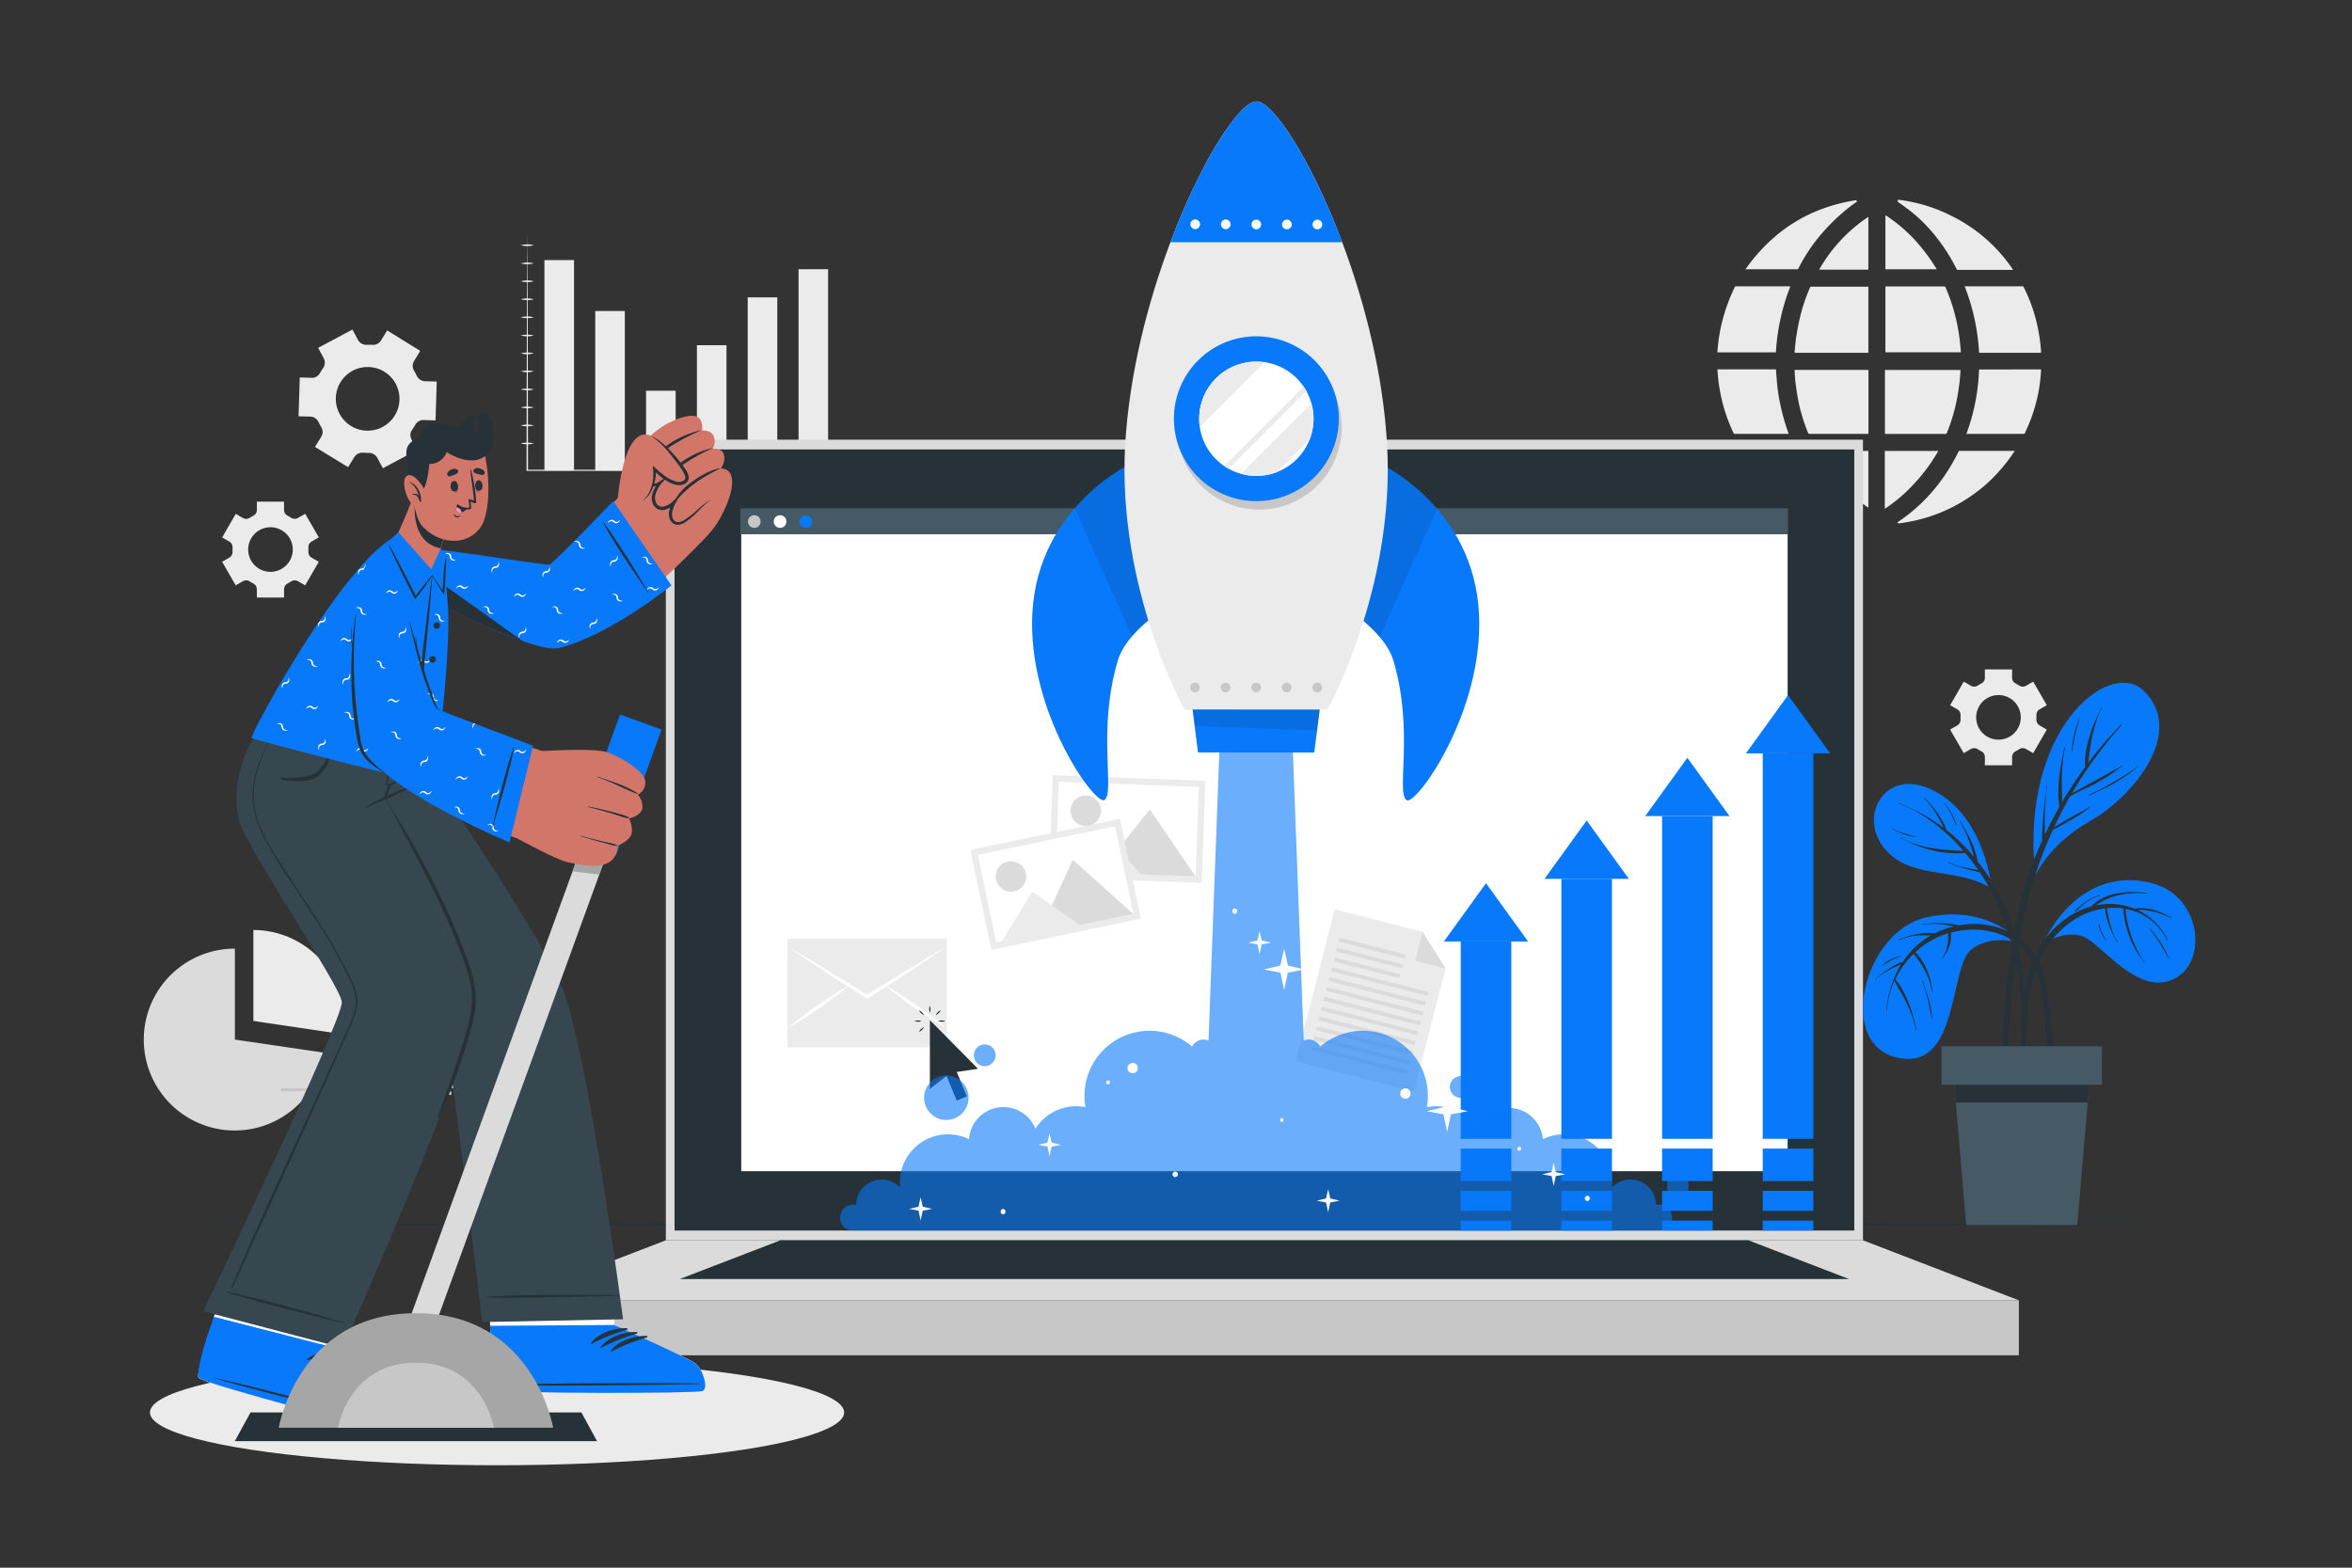 <svg xmlns="http://www.w3.org/2000/svg" viewBox="0 0 750 500"><rect x="0" y="0" width="750" height="500" fill="#333333" stroke="none"/><g id="freepik--background-complete--inject-5"><path d="M134,111.92l-10.53-6.53-2,3.23a2.93,2.93,0,0,1-2.77,1.36,16.33,16.33,0,0,0-1.85,0,3,3,0,0,1-2.68-1.54l-1.79-3.34-10.93,5.85,1.8,3.35a3,3,0,0,1-.2,3.07,17.26,17.26,0,0,0-1,1.58,2.92,2.92,0,0,1-2.67,1.55l-3.79-.12-.39,12.39,3.81.11a2.94,2.94,0,0,1,2.56,1.73c.13.27.27.55.41.82s.3.53.46.79a3,3,0,0,1,0,3.08l-2,3.24L111,149l2-3.24a3,3,0,0,1,2.78-1.36c.61,0,1.22.07,1.84.06A3,3,0,0,1,120.3,146l1.8,3.34L133,143.51l-1.79-3.34a3,3,0,0,1,.19-3.08,14.1,14.1,0,0,0,1-1.57,2.94,2.94,0,0,1,2.68-1.55l3.8.11.38-12.38-3.8-.12a3,3,0,0,1-2.56-1.72c-.13-.28-.26-.55-.41-.82s-.3-.54-.45-.8a2.94,2.94,0,0,1,0-3.09Zm-7.82,10.49a10.15,10.15,0,1,1-13.74-4.15A10.15,10.15,0,0,1,126.19,122.41Z" style="fill:#ebebeb"></path><path d="M101.66,171.39l-4.34-7.52L95,165.2a2.07,2.07,0,0,1-2.16-.07,9.73,9.73,0,0,0-1.13-.65,2.08,2.08,0,0,1-1.14-1.84V160H81.91v2.66a2.08,2.08,0,0,1-1.14,1.84,9.73,9.73,0,0,0-1.13.65,2.07,2.07,0,0,1-2.16.07l-2.3-1.33-4.34,7.52,2.31,1.33a2.05,2.05,0,0,1,1,1.91c0,.22,0,.43,0,.64s0,.43,0,.64a2.06,2.06,0,0,1-1,1.91l-2.32,1.34,4.34,7.52,2.3-1.33a2.09,2.09,0,0,1,2.17.07,9.6,9.6,0,0,0,1.12.65,2.08,2.08,0,0,1,1.14,1.84v2.65h8.68v-2.65a2.08,2.08,0,0,1,1.14-1.84,9.6,9.6,0,0,0,1.12-.65,2.09,2.09,0,0,1,2.17-.07l2.3,1.33,4.34-7.52-2.31-1.33a2.06,2.06,0,0,1-1-1.91c0-.22,0-.43,0-.65s0-.42,0-.64a2.05,2.05,0,0,1,1-1.91Zm-8.3,3.88a7.11,7.11,0,1,1-7.11-7.11A7.11,7.11,0,0,1,93.36,175.27Z" style="fill:#ebebeb"></path><path d="M652.68,224.92l-4.34-7.52-2.3,1.33a2.05,2.05,0,0,1-2.16-.08c-.37-.23-.74-.45-1.13-.65a2.06,2.06,0,0,1-1.14-1.83v-2.66h-8.68v2.66a2,2,0,0,1-1.15,1.83c-.38.2-.76.42-1.12.65a2.05,2.05,0,0,1-2.16.08l-2.31-1.33-4.33,7.52,2.31,1.33a2.05,2.05,0,0,1,1,1.91c0,.22,0,.43,0,.64s0,.43,0,.64a2.05,2.05,0,0,1-1,1.91l-2.31,1.34,4.33,7.52,2.31-1.33a2.09,2.09,0,0,1,2.17.07,11.27,11.27,0,0,0,1.12.65,2.07,2.07,0,0,1,1.14,1.83v2.66h8.68v-2.66a2.07,2.07,0,0,1,1.14-1.83,11.27,11.27,0,0,0,1.12-.65,2.07,2.07,0,0,1,2.16-.07l2.31,1.33,4.34-7.52-2.31-1.33a2.09,2.09,0,0,1-1-1.91c0-.22,0-.43,0-.65s0-.42,0-.64a2.06,2.06,0,0,1,1-1.91Zm-8.3,3.88a7.11,7.11,0,1,1-7.11-7.11A7.11,7.11,0,0,1,644.38,228.8Z" style="fill:#ebebeb"></path><g id="freepik--aiZGp2--inject-5"><path d="M570.91,91.32a68.06,68.06,0,0,0-4.61,21.06H547.65v-.52l.15-1.43a52.2,52.2,0,0,1,1.23-7.35,56.62,56.62,0,0,1,4.15-11.5.42.42,0,0,1,.45-.27h17.28Z" style="fill:#ebebeb"></path><path d="M570.35,138.37H553.21a.4.4,0,0,1-.42-.27,52.24,52.24,0,0,1-4.25-13,49.65,49.65,0,0,1-.84-6.56c0-.07,0-.14-.05-.22v-.51a2.4,2.4,0,0,1,.28,0H566c.33,0,.32,0,.34.34.12,1.5.22,3,.36,4.49a58,58,0,0,0,1.15,7.06,64.36,64.36,0,0,0,2.43,8.39C570.29,138.18,570.31,138.26,570.35,138.37Z" style="fill:#ebebeb"></path><path d="M642.43,143.8c0,.1-.1.18-.14.25a52,52,0,0,1-4.86,6.3,47.61,47.61,0,0,1-7.12,6.56,50.84,50.84,0,0,1-16.68,8.36,52.4,52.4,0,0,1-7.14,1.52l-.7.12h-.41l-.4-.25.46-.33A54.64,54.64,0,0,0,619,153.22a61.76,61.76,0,0,0,5.53-9.16.39.39,0,0,1,.42-.27h17.53Z" style="fill:#ebebeb"></path><path d="M625.29,112.37H601.21v-21H620a.35.35,0,0,1,.37.25,58,58,0,0,1,3.83,12.33,60.1,60.1,0,0,1,.93,6.67C625.19,111.16,625.24,111.75,625.29,112.37Z" style="fill:#ebebeb"></path><path d="M625.14,118c0,.5,0,1-.07,1.48-.1,1.18-.19,2.35-.35,3.52-.23,1.61-.47,3.22-.8,4.82a56.84,56.84,0,0,1-3.12,10.27.41.41,0,0,1-.44.31H601.07V118Z" style="fill:#ebebeb"></path><path d="M595.78,91.45v21.07H572.27c0-.53.05-1.06.11-1.58.12-1.17.21-2.36.4-3.53.29-1.78.59-3.57,1-5.33a54.69,54.69,0,0,1,3.39-10.37.38.38,0,0,1,.4-.26h18.23Z" style="fill:#ebebeb"></path><path d="M595.81,118.26q0,9.9,0,19.81v.3H577a.39.39,0,0,1-.42-.27,54.13,54.13,0,0,1-3.2-10.62c-.35-1.87-.62-3.76-.85-5.65-.16-1.23-.2-2.48-.28-3.73a.78.78,0,0,1,0-.13h23.23C595.75,118,595.81,118,595.81,118.26Z" style="fill:#ebebeb"></path><path d="M650.82,112.52H631.09a68.45,68.45,0,0,0-4.6-21.2h18.39a.4.4,0,0,1,.43.26,51.79,51.79,0,0,1,4.55,13.19,57.39,57.39,0,0,1,1,7.4Z" style="fill:#ebebeb"></path><path d="M650.83,117.82c0,.48,0,.93-.06,1.38a52.91,52.91,0,0,1-.65,5.32,51.65,51.65,0,0,1-3.63,11.84c-.26.61-.56,1.22-.83,1.83a.28.28,0,0,1-.29.18H627.24l-.2,0c.22-.63.44-1.24.65-1.85a63.83,63.83,0,0,0,2.44-9.61,61.6,61.6,0,0,0,.85-7.16c0-.56.07-1.13.09-1.7,0-.15,0-.22.21-.21a1.08,1.08,0,0,0,.18,0Z" style="fill:#ebebeb"></path><path d="M641.89,86l0,.08H624.35a.4.4,0,0,1-.42-.24,58.91,58.91,0,0,0-8.56-12.69A47.69,47.69,0,0,0,608.8,67c-1.18-.91-2.4-1.76-3.6-2.63a1.3,1.3,0,0,1-.2-.15,2,2,0,0,1,.24-.16c0-.11-.07-.22-.12-.38A50.9,50.9,0,0,1,622.57,69,50.27,50.27,0,0,1,641.89,86Z" style="fill:#ebebeb"></path><path d="M592.44,166.67a1.76,1.76,0,0,1-.5.08,46.47,46.47,0,0,1-5.62-1.09,50.24,50.24,0,0,1-10-3.71,51.54,51.54,0,0,1-10.21-6.7,48.71,48.71,0,0,1-6.13-6.14,51.34,51.34,0,0,1-3.83-5.3.79.79,0,0,1-.08-.16H572.4a.39.39,0,0,1,.4.26,63,63,0,0,0,5.91,9.63,61.3,61.3,0,0,0,6.92,7.66,53.69,53.69,0,0,0,6.66,5.36S592.34,166.59,592.44,166.67Z" style="fill:#ebebeb"></path><path d="M592.23,64.24c-.74.53-1.6,1.14-2.44,1.78A61.36,61.36,0,0,0,582,73.27a54.54,54.54,0,0,0-8.17,11.65c-.14.27-.26.55-.42.8a.36.36,0,0,1-.25.16c-.29,0-.58,0-.87,0H556.59c8.75-12.36,20.5-19.79,35.46-22.06l-.11.21Z" style="fill:#ebebeb"></path><path d="M618.1,143.81a56.18,56.18,0,0,1-8,10.76,50.08,50.08,0,0,1-9.08,7.71V143.81Z" style="fill:#ebebeb"></path><path d="M595.78,143.82v18.11a52.36,52.36,0,0,1-16.34-18.11Z" style="fill:#ebebeb"></path><path d="M617.57,85.87H601.21V68.62a49.77,49.77,0,0,1,9.18,7.68A58.2,58.2,0,0,1,617.57,85.87Z" style="fill:#ebebeb"></path><path d="M595.78,69.16V86h-15.7A49.76,49.76,0,0,1,595.78,69.16Z" style="fill:#ebebeb"></path></g><path d="M103.54,335.77A29,29,0,1,1,74.9,302.56v29Z" style="fill:#dbdbdb"></path><path d="M109.76,325.62a28.24,28.24,0,0,1-.32,4.25l-28.65-4.25v-29a29,29,0,0,1,29,29Z" style="fill:#ebebeb"></path><rect x="89.59" y="347.06" width="30.8" height="1" style="fill:#c7c7c7"></rect><path d="M122.55,350.22a2.66,2.66,0,1,1,2.66-2.66A2.66,2.66,0,0,1,122.55,350.22Zm0-4.32a1.66,1.66,0,1,0,1.66,1.66A1.66,1.66,0,0,0,122.55,345.9Z" style="fill:#c7c7c7"></path><rect x="130.38" y="345.94" width="23.92" height="1.08" style="fill:#c7c7c7"></rect><rect x="130.38" y="348.1" width="13.54" height="1.08" style="fill:#c7c7c7"></rect><rect x="173.61" y="82.95" width="9.43" height="67.1" style="fill:#ebebeb"></rect><rect x="189.81" y="99.19" width="9.43" height="50.86" style="fill:#ebebeb"></rect><rect x="206.02" y="124.62" width="9.43" height="25.43" style="fill:#ebebeb"></rect><rect x="222.23" y="110.1" width="9.43" height="39.95" style="fill:#ebebeb"></rect><rect x="238.43" y="94.84" width="9.43" height="55.21" style="fill:#ebebeb"></rect><rect x="254.64" y="85.87" width="9.43" height="64.18" style="fill:#ebebeb"></rect><path d="M168.14,74.42l.11,18.91.05,18.9.08,37.82-.24-.24q13,0,26,0l26,.05,26,0,26,.14-26,.14-26,.05-26,0c-8.67,0-17.34,0-26,0h-.24v-.24l.08-37.82.05-18.9Z" style="fill:#ebebeb"></path><path d="M166.06,78.21a8.15,8.15,0,0,1,4.16,0,8.15,8.15,0,0,1-4.16,0Z" style="fill:#ebebeb"></path><path d="M166.06,84a8.15,8.15,0,0,1,4.16,0,8.15,8.15,0,0,1-4.16,0Z" style="fill:#ebebeb"></path><path d="M166.06,89.71a7.43,7.43,0,0,1,2.08-.27,7.08,7.08,0,0,1,2.08.27,7.07,7.07,0,0,1-2.08.26A7.42,7.42,0,0,1,166.06,89.71Z" style="fill:#ebebeb"></path><path d="M166.06,95.45a7.42,7.42,0,0,1,2.08-.26,7.07,7.07,0,0,1,2.08.26,7.08,7.08,0,0,1-2.08.27A7.43,7.43,0,0,1,166.06,95.45Z" style="fill:#ebebeb"></path><path d="M166.06,101.2a8.45,8.45,0,0,1,4.16,0,8.15,8.15,0,0,1-4.16,0Z" style="fill:#ebebeb"></path><path d="M166.06,107a8.15,8.15,0,0,1,4.16,0,8.15,8.15,0,0,1-4.16,0Z" style="fill:#ebebeb"></path><path d="M166.06,112.7a8.15,8.15,0,0,1,4.16,0,8.15,8.15,0,0,1-4.16,0Z" style="fill:#ebebeb"></path><path d="M166.06,118.45a8.15,8.15,0,0,1,4.16,0,8.45,8.45,0,0,1-4.16,0Z" style="fill:#ebebeb"></path><path d="M166.06,124.19a8.45,8.45,0,0,1,4.16,0,7.08,7.08,0,0,1-2.08.27A7.43,7.43,0,0,1,166.06,124.19Z" style="fill:#ebebeb"></path><path d="M166.06,129.94a8.45,8.45,0,0,1,4.16,0,8.15,8.15,0,0,1-4.16,0Z" style="fill:#ebebeb"></path><path d="M166.06,135.69a8.15,8.15,0,0,1,4.16,0,8.15,8.15,0,0,1-4.16,0Z" style="fill:#ebebeb"></path><path d="M166.06,141.44a8.15,8.15,0,0,1,4.16,0,8.15,8.15,0,0,1-4.16,0Z" style="fill:#ebebeb"></path></g><g id="freepik--Shadow--inject-5"><ellipse cx="158.5" cy="450.49" rx="110.68" ry="16.84" style="fill:#ebebeb"></ellipse></g><g id="freepik--Floor--inject-5"><polygon points="46.54 390.5 128.66 390.26 210.77 390.17 375 390 539.23 390.17 621.35 390.25 703.46 390.5 621.35 390.75 539.23 390.83 375 391 210.77 390.83 128.66 390.74 46.54 390.5" style="fill:#263238"></polygon></g><g id="freepik--Device--inject-5"><rect x="212.32" y="140.23" width="381.74" height="255.35" style="fill:#dbdbdb"></rect><rect x="215.1" y="143.35" width="376.19" height="249.12" style="fill:#263238"></rect><rect x="162.6" y="414.73" width="481.17" height="17.53" style="fill:#c7c7c7"></rect><polygon points="162.6 414.73 212.32 395.58 594.06 395.58 643.78 414.73 162.6 414.73" style="fill:#dbdbdb"></polygon><polygon points="216.76 407.94 248.85 395.58 557.53 395.58 589.62 407.94 216.76 407.94" style="fill:#263238"></polygon><rect x="236.36" y="162.27" width="333.67" height="211.27" style="fill:#fff"></rect><rect x="236.07" y="162.27" width="333.95" height="8.13" style="fill:#455a64"></rect><circle cx="240.52" cy="166.34" r="2.02" style="fill:#c7c7c7"></circle><circle cx="248.75" cy="166.34" r="2.02" style="fill:#fff"></circle><circle cx="256.98" cy="166.34" r="2.02" style="fill:#0879FA"></circle><rect x="251.15" y="299.35" width="50.72" height="34.7" style="fill:#ebebeb"></rect><path d="M251.15,301.89c2.18,1.23,4.32,2.53,6.48,3.79s4.29,2.57,6.42,3.88c4.28,2.6,8.51,5.26,12.75,7.92h-.57c4.23-2.66,8.47-5.32,12.74-7.92,2.13-1.31,4.28-2.6,6.42-3.88s4.3-2.56,6.48-3.79c-2.05,1.44-4.13,2.82-6.2,4.23s-4.16,2.77-6.26,4.14c-4.18,2.75-8.39,5.44-12.61,8.12l-.29.18-.28-.18c-4.22-2.68-8.44-5.37-12.62-8.12q-3.14-2.06-6.26-4.14C255.29,304.71,253.2,303.33,251.15,301.89Z" style="fill:#fff"></path><path d="M251.28,327.88c1.53-1.34,3.13-2.6,4.75-3.83s3.27-2.41,4.93-3.59,3.35-2.3,5.06-3.39,3.44-2.17,5.23-3.15c-1.53,1.34-3.13,2.6-4.75,3.83s-3.27,2.41-4.93,3.59-3.35,2.29-5.06,3.39S253.07,326.9,251.28,327.88Z" style="fill:#fff"></path><path d="M301.75,327.88c-1.79-1-3.52-2.05-5.23-3.15s-3.39-2.24-5.06-3.39-3.32-2.36-4.93-3.59-3.22-2.49-4.76-3.83c1.79,1,3.52,2.05,5.23,3.15s3.39,2.24,5.06,3.39,3.32,2.36,4.93,3.59S300.21,326.54,301.75,327.88Z" style="fill:#fff"></path><polygon points="305.08 341.89 308.3 349.68 305.08 351.01 301.84 343.17 296.52 347.3 296.52 325.37 311.87 340.88 305.08 341.89" style="fill:#263238"></polygon><path d="M296.52,323a3.15,3.15,0,0,1,0-2.21,3.31,3.31,0,0,1,0,2.21Z" style="fill:#263238"></path><path d="M294.62,323.76a2.87,2.87,0,0,1-.92-.64,2.91,2.91,0,0,1-.64-.92,3.28,3.28,0,0,1,1.56,1.56Z" style="fill:#263238"></path><path d="M293.83,325.66a2.85,2.85,0,0,1-1.1.2,2.82,2.82,0,0,1-1.1-.2,2.81,2.81,0,0,1,1.1-.19A2.84,2.84,0,0,1,293.83,325.66Z" style="fill:#263238"></path><path d="M294.62,327.56a3,3,0,0,1-.64.92,2.87,2.87,0,0,1-.92.64,3.17,3.17,0,0,1,1.56-1.56Z" style="fill:#263238"></path><path d="M299.2,325.66a2.89,2.89,0,0,1,1.11-.19,2.84,2.84,0,0,1,1.1.19,2.85,2.85,0,0,1-1.1.2A2.9,2.9,0,0,1,299.2,325.66Z" style="fill:#263238"></path><path d="M298.42,323.76a2.72,2.72,0,0,1,.64-.91,2.79,2.79,0,0,1,.92-.65,2.91,2.91,0,0,1-.64.92A2.87,2.87,0,0,1,298.42,323.76Z" style="fill:#263238"></path><polygon points="450.89 348.1 413.19 338.42 425.62 290.02 453.61 297.21 460.95 308.93 450.89 348.1" style="fill:#ebebeb"></polygon><polygon points="453.61 297.21 460.95 308.93 451.24 306.43 453.61 297.21" style="fill:#dbdbdb"></polygon><rect x="426.71" y="301.76" width="21.64" height="1.28" transform="translate(786.1 704.12) rotate(-165.6)" style="fill:#dbdbdb"></rect><rect x="425.9" y="304.9" width="21.64" height="1.28" transform="translate(783.74 710.09) rotate(-165.6)" style="fill:#dbdbdb"></rect><rect x="425.1" y="308.03" width="21.64" height="1.28" transform="translate(781.37 716.06) rotate(-165.6)" style="fill:#dbdbdb"></rect><rect x="424.13" y="312.42" width="31.71" height="1.28" transform="translate(788.29 725.71) rotate(-165.6)" style="fill:#dbdbdb"></rect><rect x="423.33" y="315.56" width="31.71" height="1.28" transform="translate(785.93 731.69) rotate(-165.6)" style="fill:#dbdbdb"></rect><rect x="422.52" y="318.69" width="31.71" height="1.28" transform="translate(783.56 737.66) rotate(-165.6)" style="fill:#dbdbdb"></rect><rect x="421.72" y="321.83" width="31.71" height="1.28" transform="translate(781.19 743.64) rotate(-165.6)" style="fill:#dbdbdb"></rect><rect x="420.91" y="324.97" width="31.71" height="1.28" transform="translate(778.83 749.61) rotate(-165.6)" style="fill:#dbdbdb"></rect><rect x="420.11" y="328.1" width="31.71" height="1.28" transform="translate(776.47 755.59) rotate(-165.6)" style="fill:#dbdbdb"></rect><rect x="419.3" y="331.24" width="31.71" height="1.28" transform="translate(774.1 761.56) rotate(-165.6)" style="fill:#dbdbdb"></rect><rect x="418.5" y="334.38" width="31.71" height="1.28" transform="translate(771.73 767.53) rotate(-165.6)" style="fill:#dbdbdb"></rect><rect x="417.69" y="337.51" width="31.71" height="1.28" transform="translate(769.37 773.51) rotate(-165.6)" style="fill:#dbdbdb"></rect><polygon points="334.53 279.8 383.22 281.6 384.39 249.04 335.7 247.24 334.53 279.8" style="fill:#ebebeb"></polygon><polygon points="336.63 277.85 381.27 279.5 382.29 250.99 337.65 249.34 336.63 277.85" style="fill:#fff"></polygon><path d="M341.38,258.38a4.86,4.86,0,1,0,5-4.68A4.85,4.85,0,0,0,341.38,258.38Z" style="fill:#dbdbdb"></path><polygon points="350.49 278.41 381.24 279.54 366.64 258.13 350.49 278.41" style="fill:#dbdbdb"></polygon><polygon points="338.43 277.97 363.82 278.91 351.63 264.87 338.43 277.97" style="fill:#ebebeb"></polygon><polygon points="316.12 302.97 363.82 293.02 357.13 261.13 309.44 271.07 316.12 302.97" style="fill:#ebebeb"></polygon><polygon points="317.69 300.57 361.43 291.45 355.57 263.53 311.83 272.65 317.69 300.57" style="fill:#fff"></polygon><path d="M317.62,280.53a4.86,4.86,0,1,0,3.77-5.75A4.87,4.87,0,0,0,317.62,280.53Z" style="fill:#dbdbdb"></path><polygon points="331.28 297.78 361.4 291.5 342.08 274.22 331.28 297.78" style="fill:#dbdbdb"></polygon><polygon points="319.47 300.25 344.34 295.07 329.13 284.36 319.47 300.25" style="fill:#ebebeb"></polygon></g><g id="freepik--Plant--inject-5"><path d="M651.46,300.93c7.54-15.48,20.72-23.43,35.58-19s17.16,25.11,6.07,30.35-22.18-10.05-28-13.19S651.46,300.93,651.46,300.93Z" style="fill:#0879FA"></path><path d="M644.17,342.16c0-1.87.11-3.73.18-5.6.13-3.73.25-7.46.39-11.18.26-6.82,1-13.51,3.81-19.8a30.72,30.72,0,0,1,12-13.77,25.07,25.07,0,0,1,6.28-2.71,14.7,14.7,0,0,1,7.33-4,30.07,30.07,0,0,1,10.45-.26c.13,0,.13.21,0,.19a25.2,25.2,0,0,0-9.89.71,20.91,20.91,0,0,0-4,1.55,19.58,19.58,0,0,0-2.31,1.46,21.24,21.24,0,0,1,9.08.09,20.38,20.38,0,0,1,3.15,1,9.09,9.09,0,0,1,2.48-.21,14.06,14.06,0,0,1,3.22.46,24.08,24.08,0,0,1,6.11,2.67c.11.06,0,.22-.1.16a22.77,22.77,0,0,0-6-2.24,19.81,19.81,0,0,0-3.06-.45,13.94,13.94,0,0,0-1.71,0,19.74,19.74,0,0,1,9.61,9.57c0,.12-.12.21-.18.1a18,18,0,0,0-12.24-9.82c-.33-.08-.66-.12-1-.19.11.48.09,1,.16,1.5.1.75.22,1.5.37,2.25a39.26,39.26,0,0,0,1.21,4.53,37.27,37.27,0,0,0,1.8,4.4,21.52,21.52,0,0,0,2.51,4.24.09.09,0,1,1-.15.11c-.89-1.4-1.93-2.68-2.75-4.14a30.23,30.23,0,0,1-2-4.32,28.9,28.9,0,0,1-1.33-4.64q-.24-1.26-.39-2.52a6.11,6.11,0,0,1-.09-1.54,20.74,20.74,0,0,0-5.28-.11c.66,3.7,1.37,7.55,3.44,10.76.07.1-.11.2-.17.09a43.53,43.53,0,0,1-2.56-5.28,20.44,20.44,0,0,1-1.27-5.51,24.33,24.33,0,0,0-8.72,2.93,28.77,28.77,0,0,0-11.62,12.71,47.68,47.68,0,0,0-4.3,18.21c-.5,7.91-.6,15.88-1.39,23.77,0,.52-.87.69-1,.11A27.6,27.6,0,0,1,644.17,342.16Z" style="fill:#263238"></path><path d="M661.58,290.57A8.62,8.62,0,0,1,663.3,289a22.92,22.92,0,0,1,1.91-1.46,14.14,14.14,0,0,1,4.28-2c.12,0,.17.16,0,.19a11.29,11.29,0,0,0-4.23,2.07c-.63.47-1.23,1-1.82,1.47a10.44,10.44,0,0,1-1.73,1.47C661.65,290.81,661.51,290.68,661.58,290.57Z" style="fill:#263238"></path><path d="M685.63,296.18a46.45,46.45,0,0,1,3.46,4.57,27.7,27.7,0,0,1,2.57,5.1s-.07.08-.09,0a61.37,61.37,0,0,0-6.08-9.56C685.41,296.22,685.55,296.08,685.63,296.18Z" style="fill:#263238"></path><path d="M669.42,294.65a11,11,0,0,0,.85,2.8,18.6,18.6,0,0,0,1.44,2.48c0,.05-.05.11-.09.07a10.05,10.05,0,0,1-2.39-5.3C669.21,294.57,669.4,294.52,669.42,294.65Z" style="fill:#263238"></path><path d="M645.22,301.32s-10.67-13.41-31.26-8.66c-19.57,4.52-28.6,40.41-8.83,44.7s16.29-28.92,23.5-34.55C633.92,298.67,641.53,299.56,645.22,301.32Z" style="fill:#0879FA"></path><path d="M598.06,312.26A40.36,40.36,0,0,1,602.3,309a18.39,18.39,0,0,1,4.52-2.26,26.27,26.27,0,0,1,8.91-8.41l-.61,0c-1.1,0-2.18,0-3.28,0a18.38,18.38,0,0,0-6.35,1.59.1.1,0,0,1-.08-.18,28.62,28.62,0,0,1,6.34-1.91,17.36,17.36,0,0,1,3.22-.28c.57,0,1.15,0,1.73.1l.33,0a27.58,27.58,0,0,1,5.93-2.19l-.57-.15a28.92,28.92,0,0,0-3-.5,23.52,23.52,0,0,0-6.16.09c-.13,0-.16-.18,0-.19a39.27,39.27,0,0,1,6.23-.25,25.54,25.54,0,0,1,5.18.67,25.93,25.93,0,0,1,3.75-.43c7.18-.3,15,2.38,19.43,8.28s5.28,13.79,6.07,20.91a159.28,159.28,0,0,1,.78,29.93c0,.59-.87.48-.89-.08-.27-8.46-.57-16.92-1.38-25.36-.37-3.9-.79-7.82-1.44-11.69a34,34,0,0,0-2.84-9.63,17.56,17.56,0,0,0-6.94-7.47,23.46,23.46,0,0,0-9.85-3,26.61,26.61,0,0,0-9.24.87,6.16,6.16,0,0,1,.06,1.82,10.22,10.22,0,0,1-.46,2.25,11.38,11.38,0,0,1-.86,2c-.38.7-.86,1.33-1.28,2-.07.11-.24,0-.16-.11a9.43,9.43,0,0,0,1.59-4.06,16.48,16.48,0,0,0,.25-2.1c0-.53,0-1.06,0-1.59a27.07,27.07,0,0,0-9,4.74c-.51.4-1,.83-1.46,1.26a10.44,10.44,0,0,1,1.75,2.15,21.75,21.75,0,0,1,1.83,3.26,27.64,27.64,0,0,1,1.9,7.16c0,.13-.18.16-.19,0a20.85,20.85,0,0,0-2.35-6.79,27.18,27.18,0,0,0-1.82-3c-.35-.49-.71-1-1.08-1.46-.2-.25-.42-.51-.62-.78a28.42,28.42,0,0,0-5.84,8.22l0,0a14,14,0,0,1,2.42,3.46,31,31,0,0,1,1.92,4.13,67.77,67.77,0,0,1,2.46,8.39c0,.12-.17.16-.19,0a35.23,35.23,0,0,0-2.92-8.27c-.62-1.29-1.27-2.56-2-3.82a35.66,35.66,0,0,1-1.94-3.6,26.76,26.76,0,0,0-2.35,9.54c0,.13-.2.11-.19,0a33.22,33.22,0,0,1,4.62-14.63c-1.26.53-2.52,1.05-3.73,1.7a20.7,20.7,0,0,0-4.29,3C598.09,312.5,598,312.34,598.06,312.26Z" style="fill:#263238"></path><path d="M613.16,313c.62,2,1.39,4,2,6.06a23,23,0,0,1,.91,6.05c0,.06-.09.06-.1,0A58.21,58.21,0,0,0,613,313.08.1.1,0,1,1,613.16,313Z" style="fill:#263238"></path><path d="M600.12,308a11.1,11.1,0,0,1,2.72-2,20.82,20.82,0,0,1,3.16-1.12c.12,0,.16.17,0,.2a12,12,0,0,0-3,1.25,22.76,22.76,0,0,0-2.8,1.71A.06.06,0,1,1,600.12,308Z" style="fill:#263238"></path><path d="M635.08,283.41s-2-24.09-19.88-31.9c-15-6.52-23.51,10.29-12.94,20.57C610.81,280.4,624.53,276.65,635.08,283.41Z" style="fill:#0879FA"></path><path d="M605.57,256.18a76.25,76.25,0,0,1,8,3.77,60.7,60.7,0,0,1,6.18,4.1c-.3-.61-.56-1.24-.85-1.84-.47-.93-1-1.84-1.53-2.72a25.33,25.33,0,0,0-3.94-5,.1.1,0,0,1,.14-.14,39.63,39.63,0,0,1,4.15,4.83,29.69,29.69,0,0,1,1.71,2.73,11.34,11.34,0,0,1,1.2,2.77l.2.15a58.32,58.32,0,0,1,8.55,8.37c-.05-.24-.1-.48-.16-.69-.34-1.18-.7-2.34-1.09-3.5a29.67,29.67,0,0,0-3.23-7c-.07-.1.1-.2.17-.09a55.44,55.44,0,0,1,3.75,6.85,27.76,27.76,0,0,1,1.24,3.56,15.58,15.58,0,0,1,.58,2.42c.78,1,1.55,2,2.27,3,7.69,10.95,11.55,24.18,12.47,37.43a114.63,114.63,0,0,1,.2,11.87,74,74,0,0,1-1,11.9c0,.25-.44.18-.43-.07.09-3.48.45-6.94.52-10.42s-.06-7-.34-10.46a97.3,97.3,0,0,0-3.91-20.5,73.3,73.3,0,0,0-9.1-19.27c-.76-.15-1.5-.35-2.25-.54s-1.79-.46-2.68-.71a26.88,26.88,0,0,1-5-1.83c-.11-.06,0-.23.1-.17a16,16,0,0,0,5.07,1.75c1.4.28,2.86.46,4.26.78-1.3-1.89-2.68-3.72-4.16-5.47a31.19,31.19,0,0,1-10.19-.76,39.93,39.93,0,0,1-5.22-1.63c-1.79-.69-3.49-1.58-5.26-2.32-.13-.05,0-.25.08-.17a30,30,0,0,0,10.33,3.38,65.11,65.11,0,0,0,9.66.8c-1.27-1.46-2.59-2.89-4-4.22-4.7-4.48-10.29-8.6-16.48-10.74C605.39,256.32,605.46,256.13,605.57,256.18Z" style="fill:#263238"></path><path d="M620.15,256.25a26.73,26.73,0,0,1,2.19,3.21,17.07,17.07,0,0,1,1.58,3.74s0,.07-.07,0c-.6-1.18-1.1-2.41-1.71-3.59a17.89,17.89,0,0,0-2.14-3.25C619.92,256.29,620.07,256.15,620.15,256.25Z" style="fill:#263238"></path><path d="M603.49,264.27a18.81,18.81,0,0,0,3.68,1.53,31.72,31.72,0,0,0,3.74,1c.05,0,0,.11,0,.1a18.18,18.18,0,0,1-3.87-.84,33.78,33.78,0,0,1-3.63-1.63C603.28,264.38,603.38,264.21,603.49,264.27Z" style="fill:#263238"></path><path d="M649,279.07c.12,1,2.71-8.74,17.85-17.43,13.75-7.89,30.17-28.41,16.68-41.38C672.65,209.8,644,232.61,649,279.07Z" style="fill:#0879FA"></path><path d="M638.58,335.18a269.82,269.82,0,0,1,2.4-30.45,137,137,0,0,1,6.4-27.25c1.13-3.18,2.41-6.32,3.81-9.4a21.57,21.57,0,0,1,.06-3.6c.08-1.54.22-3.08.36-4.62s.3-3.07.48-4.61.51-3.06.57-4.59c0-.14.23-.11.19,0a31.82,31.82,0,0,0-.54,4.88c-.12,1.48-.2,3-.25,4.46s0,3,0,4.47c0,.53,0,1.1.05,1.68,1.43-3,2.95-6,4.6-8.86-1-6.28.31-12.84,1.59-19,0-.12.22-.06.19.06a53.89,53.89,0,0,0-1,9.73c-.05,2.58.07,5.16.08,7.73.36-.61.72-1.23,1.09-1.84q3-4.82,6.29-9.4a14.89,14.89,0,0,1,.15-4.47,33.91,33.91,0,0,1,1.1-4.89c.48-1.61,1-3.18,1.67-4.73s1.53-3.1,2.17-4.7c0-.13.25,0,.17.08a23.76,23.76,0,0,0-1.89,4.75,43.12,43.12,0,0,0-1.24,4.72c-.32,1.59-.58,3.19-.81,4.8-.14,1.06-.24,2.17-.42,3.24a115.5,115.5,0,0,1,10.6-12.34c.09-.09.22,0,.14.15a139.66,139.66,0,0,0-15.4,20.94c-.16.28-.32.56-.49.84.84-.52,1.8-.94,2.58-1.37q2.21-1.23,4.42-2.43t4.29-2.34c.73-.41,1.45-.83,2.2-1.22a17.85,17.85,0,0,0,2.57-1.42c.11-.09.24.09.11.16-1.45.8-2.74,2-4.15,2.89s-2.85,1.77-4.32,2.59c-2.69,1.5-5.62,2.58-8.27,4.13q-2.76,4.83-5.09,9.89c1.61-1,3.25-2,4.91-2.95,1.08-.6,2.15-1.19,3.24-1.76a16.32,16.32,0,0,0,3.05-1.85.1.1,0,0,1,.14.15,29,29,0,0,1-5.82,4c-1.94,1.14-3.91,2.24-5.93,3.23q-2.43,5.33-4.39,10.83c-6.37,18.05-8.71,37.21-9.83,56.24-.33,5.67-.51,11.34-.58,17s.23,11.34.22,17c0,.16-.27.2-.3,0-.68-5-.8-10.15-1-15.21S638.47,340.33,638.58,335.18Z" style="fill:#263238"></path><path d="M666.09,253.48a73,73,0,0,0,8-4.16,85.62,85.62,0,0,0,7.64-4.85s.09,0,.05.07a64.31,64.31,0,0,1-7.34,5.13,72,72,0,0,1-8.31,4C666.07,253.7,666,253.53,666.09,253.48Z" style="fill:#263238"></path><path d="M661.7,233.08c.23-.88.51-1.74.8-2.6a.1.1,0,0,1,0-.1c.19-.49.4-1,.59-1.46a.91.91,0,0,1,.08-.17,2.33,2.33,0,0,1,.11-.28s.06,0,0,0-.1.34-.15.5a2.29,2.29,0,0,1-.08.28,72.2,72.2,0,0,0-2.25,10.28c0,.11-.18.12-.17,0A34.42,34.42,0,0,1,661.7,233.08Z" style="fill:#263238"></path><polygon points="622.58 338.84 623.66 351.64 626.97 390.7 662.4 390.7 665.71 351.64 666.79 338.84 622.58 338.84" style="fill:#455a64"></polygon><polygon points="622.58 338.84 623.66 351.64 665.71 351.64 666.79 338.84 622.58 338.84" style="fill:#263238"></polygon><rect x="619.1" y="333.7" width="51.16" height="12.29" transform="translate(1289.37 679.68) rotate(180)" style="fill:#455a64"></rect></g><g id="freepik--Arrows--inject-5"><rect x="465.79" y="300.29" width="16.13" height="62.93" style="fill:#0879FA"></rect><rect x="465.79" y="366.33" width="16.13" height="10.36" style="fill:#0879FA"></rect><rect x="465.79" y="379.8" width="16.13" height="6.39" style="fill:#0879FA"></rect><rect x="465.79" y="389.3" width="16.13" height="3.17" style="fill:#0879FA"></rect><polygon points="487.29 300.29 460.41 300.29 473.85 281.69 487.29 300.29" style="fill:#0879FA"></polygon><rect x="497.89" y="280.29" width="16.13" height="82.93" style="fill:#0879FA"></rect><rect x="497.89" y="366.33" width="16.13" height="10.36" style="fill:#0879FA"></rect><rect x="497.89" y="379.8" width="16.13" height="6.39" style="fill:#0879FA"></rect><rect x="497.89" y="389.3" width="16.13" height="3.17" style="fill:#0879FA"></rect><polygon points="519.4 280.29 492.51 280.29 505.96 261.69 519.4 280.29" style="fill:#0879FA"></polygon><rect x="530" y="260.29" width="16.13" height="102.93" style="fill:#0879FA"></rect><rect x="530" y="366.33" width="16.13" height="10.36" style="fill:#0879FA"></rect><rect x="530" y="379.8" width="16.13" height="6.39" style="fill:#0879FA"></rect><rect x="530" y="389.3" width="16.13" height="3.17" style="fill:#0879FA"></rect><polygon points="551.5 260.29 524.62 260.29 538.06 241.69 551.5 260.29" style="fill:#0879FA"></polygon><rect x="562.1" y="240.29" width="16.13" height="122.93" style="fill:#0879FA"></rect><rect x="562.1" y="366.33" width="16.13" height="10.36" style="fill:#0879FA"></rect><rect x="562.1" y="379.8" width="16.13" height="6.39" style="fill:#0879FA"></rect><rect x="562.1" y="389.3" width="16.13" height="3.17" style="fill:#0879FA"></rect><polygon points="583.61 240.29 556.73 240.29 570.17 221.69 583.61 240.29" style="fill:#0879FA"></polygon></g><g id="freepik--Rocket--inject-5"><path d="M308.85,350.11a7.09,7.09,0,1,1-7.09-7.09A7.09,7.09,0,0,1,308.85,350.11Z" style="fill:#0879FA;opacity:0.6"></path><path d="M317.48,336.56a3.46,3.46,0,1,1-3.45-3.45A3.45,3.45,0,0,1,317.48,336.56Z" style="fill:#0879FA;opacity:0.6"></path><path d="M469.25,346.68a3.46,3.46,0,1,1-3.46-3.46A3.46,3.46,0,0,1,469.25,346.68Z" style="fill:#0879FA;opacity:0.6"></path><path d="M538.48,378.24a3.46,3.46,0,1,1-3.46-3.45A3.46,3.46,0,0,1,538.48,378.24Z" style="fill:#0879FA;opacity:0.6"></path><path d="M533.18,388.35a4.13,4.13,0,0,1-4.12,4.12H272a4.12,4.12,0,0,1,0-8.24,4.46,4.46,0,0,1,1,.11,8.13,8.13,0,0,1,13.94-5.68l.08,0c0-.5-.08-1-.08-1.52A15.36,15.36,0,0,1,309,363.33,11,11,0,0,1,330.18,360a15.34,15.34,0,0,1,13-7.17,15.76,15.76,0,0,1,2.94.28,20.11,20.11,0,0,1-.31-3.58,20.76,20.76,0,0,1,34.32-15.73,4.11,4.11,0,0,1,3.66-2.24,4.17,4.17,0,0,1,1.58.32l3.86-103.08h22.64l3.86,103.08A4.1,4.1,0,0,1,421,333.8a20.76,20.76,0,0,1,34.32,15.73,20.11,20.11,0,0,1-.31,3.58,15.73,15.73,0,0,1,2.93-.28,15.34,15.34,0,0,1,13,7.17A11,11,0,0,1,492,363.33a15.36,15.36,0,0,1,22.1,13.78c0,.51,0,1-.08,1.52l.08,0a8.13,8.13,0,0,1,13.94,5.68,4.46,4.46,0,0,1,1-.11A4.12,4.12,0,0,1,533.18,388.35Z" style="fill:#0879FA;opacity:0.6"></path><polygon points="468.01 354.42 462.67 355.4 461.47 361.04 460.28 355.4 454.93 354.41 460.25 353.11 461.47 347.79 462.69 353.11 468.01 354.42" style="fill:#fcfcfc"></polygon><polygon points="416.02 309.23 410.67 310.22 409.48 315.85 408.29 310.22 402.94 309.23 408.26 307.93 409.48 302.6 410.7 307.93 416.02 309.23" style="fill:#fcfcfc"></polygon><polygon points="338.34 365.15 335.35 365.7 334.68 368.85 334.02 365.7 331.03 365.14 334 364.42 334.68 361.44 335.36 364.42 338.34 365.15" style="fill:#fcfcfc"></polygon><polygon points="499.09 374.54 496.1 375.09 495.44 378.24 494.77 375.09 491.78 374.54 494.75 373.81 495.44 370.84 496.12 373.81 499.09 374.54" style="fill:#fcfcfc"></polygon><polygon points="297.22 385.58 294.24 386.13 293.57 389.28 292.9 386.13 289.91 385.58 292.89 384.85 293.57 381.87 294.25 384.85 297.22 385.58" style="fill:#fcfcfc"></polygon><polygon points="427.18 382.96 424.19 383.51 423.52 386.66 422.86 383.51 419.87 382.96 422.84 382.23 423.52 379.25 424.2 382.23 427.18 382.96" style="fill:#fcfcfc"></polygon><polygon points="405.31 300.66 402.32 301.21 401.65 304.36 400.98 301.21 398 300.66 400.97 299.93 401.65 296.96 402.33 299.93 405.31 300.66" style="fill:#fcfcfc"></polygon><path d="M506.16,381.35a.87.87,0,0,0,0,1.73A.87.87,0,0,0,506.16,381.35Z" style="fill:#fcfcfc"></path><path d="M393.74,289.74a.87.87,0,0,0,0,1.73A.87.87,0,0,0,393.74,289.74Z" style="fill:#fcfcfc"></path><path d="M319.86,385.58a.87.87,0,0,0,0,1.73A.87.87,0,0,0,319.86,385.58Z" style="fill:#fcfcfc"></path><path d="M374.75,373.67a.87.87,0,0,0,0,1.74A.87.87,0,0,0,374.75,373.67Z" style="fill:#fcfcfc"></path><path d="M484.46,365.78a.61.61,0,0,0,0,1.22A.61.61,0,0,0,484.46,365.78Z" style="fill:#fcfcfc"></path><path d="M408.76,356.59a.62.62,0,0,0,0,1.23A.62.62,0,0,0,408.76,356.59Z" style="fill:#fcfcfc"></path><path d="M353.34,344.62a.61.61,0,0,0,0,1.22A.61.61,0,0,0,353.34,344.62Z" style="fill:#fcfcfc"></path><path d="M448.15,347.12a1.66,1.66,0,0,0,0,3.32A1.66,1.66,0,0,0,448.15,347.12Z" style="fill:#fcfcfc"></path><path d="M361.19,339a1.66,1.66,0,0,0,0,3.32A1.66,1.66,0,0,0,361.19,339Z" style="fill:#fcfcfc"></path><path d="M362,147.32c-.81,0-31,13.94-32.81,48.28-1.64,31.56,20.18,61.54,23,59.55,3.45-2.43-2.42-22.09,4.29-44.59,2.38-8,12.78-15.06,12.78-15.06Z" style="fill:#0879FA"></path><path d="M369.27,195.5A47.84,47.84,0,0,0,361,203c-4.49-10-12.87-28.75-18.29-40.89,8.85-10.23,18.83-14.74,19.29-14.74Z" style="opacity:0.1"></path><path d="M438.88,147.38c.81,0,31,14,32.74,48.32,1.6,31.57-20.27,61.51-23.09,59.52-3.44-2.43,2.45-22.09-4.22-44.6-2.37-8-12.76-15.07-12.76-15.07Z" style="fill:#0879FA"></path><path d="M458.26,162.27c-5.47,12.23-13.86,31-18.3,40.9a47.87,47.87,0,0,0-8.41-7.62l7.33-48.18C439.34,147.37,449.41,151.94,458.26,162.27Z" style="opacity:0.1"></path><path d="M423.28,226.31l-45.57,0s-21.47-38.39-18.93-84.16c1.28-22.85,7.25-45.86,14.44-64.89,9.89-26.29,22.12-44.94,27.42-44.93S418.14,51,428,77.26c7.14,19,13.08,42.06,14.33,64.91C444.81,187.94,423.28,226.31,423.28,226.31Z" style="fill:#ebebeb"></path><path d="M427.84,136.24a26.29,26.29,0,1,1-26.27-26.3A26.29,26.29,0,0,1,427.84,136.24Z" style="fill:#c7c7c7"></path><path d="M426.91,133.56a26.29,26.29,0,1,1-26.27-26.3A26.29,26.29,0,0,1,426.91,133.56Z" style="fill:#0879FA"></path><path d="M418.85,133.55a18.23,18.23,0,1,1-18.23-18.23A18.23,18.23,0,0,1,418.85,133.55Z" style="fill:#fff"></path><path d="M418.86,133.54a18.15,18.15,0,0,1-1.24,6.61l-10.39,10.39a18,18,0,0,1-6.6,1.23,17.86,17.86,0,0,1-4.88-.67l22.44-22.43A18.18,18.18,0,0,1,418.86,133.54Z" style="fill:#ebebeb"></path><path d="M403.3,115.52l-20.71,20.7a18,18,0,0,1-.2-2.67,18.22,18.22,0,0,1,20.91-18Z" style="fill:#ebebeb"></path><path d="M416.58,124.72,391.8,149.49a14.62,14.62,0,0,1-1.4-.86l25.32-25.31C416,123.77,416.3,124.24,416.58,124.72Z" style="fill:#ebebeb"></path><path d="M428,77.26l-54.79,0c9.89-26.29,22.12-44.94,27.42-44.93S418.14,51,428,77.26Z" style="fill:#0879FA"></path><path d="M382.65,71.57A1.53,1.53,0,1,1,381.12,70,1.53,1.53,0,0,1,382.65,71.57Z" style="fill:#fff"></path><path d="M392.4,71.57A1.54,1.54,0,1,1,390.87,70,1.54,1.54,0,0,1,392.4,71.57Z" style="fill:#fff"></path><path d="M402.15,71.58a1.54,1.54,0,1,1-1.53-1.53A1.53,1.53,0,0,1,402.15,71.58Z" style="fill:#fff"></path><path d="M411.9,71.59a1.54,1.54,0,1,1-1.54-1.54A1.53,1.53,0,0,1,411.9,71.59Z" style="fill:#fff"></path><path d="M421.64,71.59a1.54,1.54,0,1,1-1.53-1.53A1.54,1.54,0,0,1,421.64,71.59Z" style="fill:#fff"></path><path d="M382.59,219.27a1.54,1.54,0,1,1-1.53-1.54A1.54,1.54,0,0,1,382.59,219.27Z" style="fill:#c7c7c7"></path><path d="M392.34,219.27a1.54,1.54,0,1,1-1.54-1.53A1.54,1.54,0,0,1,392.34,219.27Z" style="fill:#c7c7c7"></path><path d="M402.09,219.28a1.54,1.54,0,1,1-1.54-1.54A1.54,1.54,0,0,1,402.09,219.28Z" style="fill:#c7c7c7"></path><path d="M411.83,219.29a1.54,1.54,0,1,1-1.53-1.54A1.54,1.54,0,0,1,411.83,219.29Z" style="fill:#c7c7c7"></path><path d="M421.58,219.29a1.54,1.54,0,1,1-1.53-1.53A1.54,1.54,0,0,1,421.58,219.29Z" style="fill:#c7c7c7"></path><polygon points="419.08 240.01 382.01 239.98 380.28 226.28 420.83 226.31 419.08 240.01" style="fill:#0879FA"></polygon><polygon points="420.83 226.31 419.97 232.98 380.94 231.52 380.29 226.28 420.83 226.31" style="opacity:0.1"></polygon></g><g id="freepik--Character--inject-5"><path d="M223.94,443.68c-2.14.73-63.5.94-65.85-.53-.89-.55-1.45-9.49-1.81-20.3-.08-2.34-.14-4.75-.2-7.2l-5-32.73,41-.26L196,415.39l-.15,7.2s23.53,10.43,25.92,12.32S226.08,443,223.94,443.68Z" style="fill:#d3766a"></path><path d="M223.94,443.68c-2.14.73-63.5.94-65.85-.53-1.08-.68-1.68-13.73-2-27.5l39.92-.26-.15,7.2s23.53,10.43,25.92,12.32S226.08,443,223.94,443.68Z" style="fill:#fff"></path><path d="M223.94,443.68c-2.14.73-63.5.94-65.85-.53-.89-.55-1.45-9.49-1.81-20.3l39.57-.26s23.53,10.43,25.92,12.32S226.08,443,223.94,443.68Z" style="fill:#0879FA"></path><path d="M223.05,441.23c-10.29-.22-51.8-.12-62,.45-.09,0-.09.06,0,.06,10.19.44,51.7,0,62-.34C223.27,441.39,223.27,441.23,223.05,441.23Z" style="fill:#263238"></path><path d="M199.84,423.6c-4.12,0-8.89,1.43-11.43,4.81-.1.13.08.27.21.2a57.06,57.06,0,0,1,11.29-4.5A.26.26,0,0,0,199.84,423.6Z" style="fill:#263238"></path><path d="M203,424.83c-4.12,0-8.88,1.43-11.43,4.8-.1.14.09.27.21.21a57.06,57.06,0,0,1,11.29-4.5A.26.26,0,0,0,203,424.83Z" style="fill:#263238"></path><path d="M206.2,426.06c-4.11,0-8.88,1.43-11.43,4.8-.1.13.09.27.21.21a56.55,56.55,0,0,1,11.3-4.5A.26.26,0,0,0,206.2,426.06Z" style="fill:#263238"></path><path d="M86.25,238.5s53.84,81,55.11,86.73c2,8.75,12.41,96.43,12.41,96.43l44.92-.89s-10.15-77.47-18.24-102.55c-5.83-18.07-47.87-78-47.87-78Z" style="fill:#37474f"></path><path d="M197.35,413.07c-7.12-.05-32.34-.33-41.82.55a.07.07,0,0,0,0,.14c3.26.47,34.71-.26,41.82-.49A.1.1,0,1,0,197.35,413.07Z" style="fill:#263238"></path><path d="M128.37,457.36c-2.26.15-63.14-15.9-65-17.91a.87.87,0,0,1-.14-.42c-.25-2,2.87-9.47,5-19,.14-.61,1.29-3.52,2.89-7.44,4.42-10.78,12.3-29.28,12.3-29.28l39.75,10.2-14.64,29.42-2,6.92s20.1,16.08,21.94,18.52S130.62,457.21,128.37,457.36Z" style="fill:#d3766a"></path><path d="M128.37,457.36c-2.26.15-63.14-15.9-65-17.91a.87.87,0,0,1-.14-.42c-.25-2,2.87-9.47,5-19,.14-.61,1.29-3.52,2.89-7.44l37.41,10.34-2,6.92s20.1,16.08,21.94,18.52S130.62,457.21,128.37,457.36Z" style="fill:#fff"></path><path d="M128.36,457.36c-2.25.16-63.13-15.9-65-17.92-.72-.76.86-9,4.91-19.45l38.32,9.83s20.1,16.07,21.94,18.51S130.62,457.2,128.36,457.36Z" style="fill:#0879FA"></path><path d="M128.13,454.76c-9.9-2.82-50.07-13.3-60.06-15.34-.08,0-.1,0,0,.06,9.75,3,50,13.17,60,15.45C128.3,455,128.34,454.82,128.13,454.76Z" style="fill:#263238"></path><path d="M110.17,431.81c-4-1.09-9-.88-12.28,1.73-.13.11,0,.29.15.26a56.3,56.3,0,0,1,12.07-1.48A.26.26,0,0,0,110.17,431.81Z" style="fill:#263238"></path><path d="M112.93,433.81c-4-1.09-9-.88-12.28,1.73-.13.1,0,.28.16.25a56.83,56.83,0,0,1,12.06-1.47A.26.26,0,0,0,112.93,433.81Z" style="fill:#263238"></path><path d="M115.7,435.8c-4-1.09-9-.88-12.28,1.74-.13.1,0,.28.15.25a56.94,56.94,0,0,1,12.07-1.48A.26.26,0,0,0,115.7,435.8Z" style="fill:#263238"></path><path d="M109.3,429.91,64.77,418.22S109.37,325.4,109,319.6c-.3-5.13-31.23-50.16-32.94-58.59-2.8-13.8,3.92-26.12,10.44-33.76l46.06,13s-3.67,8-10.41,13c0,0,29,48.33,29.69,64.24S109.3,429.91,109.3,429.91Z" style="fill:#37474f"></path><path d="M110,421.89c-6.46-1.85-4.58-1.41-11.06-3.19-3.17-.87-24-6.56-27.11-6.86-.07,0-.1.11,0,.14,2.84,1.27,23.78,6.61,27,7.41,6.52,1.66,4.66,1.11,11.19,2.69A.1.1,0,1,0,110,421.89Z" style="fill:#263238"></path><path d="M129.24,251.38a82.93,82.93,0,0,0-12.75,6,.14.14,0,1,0,.12.25c4.3-1.87,8.69-3.67,12.88-5.77A.28.28,0,0,0,129.24,251.38Z" style="fill:#263238"></path><path d="M123.83,250.25a19.46,19.46,0,0,0-.82,2.48,5.48,5.48,0,0,0-.32,2c0,.13.19.14.27,0a7.18,7.18,0,0,0,.86-2c.28-.77.57-1.54.83-2.31A.43.43,0,0,0,123.83,250.25Z" style="fill:#263238"></path><path d="M123.84,246.07c.18-.71.36-1.41.56-2.11s.46-1.45.6-2.19a.09.09,0,0,1,.18,0c-.18.71-.26,1.45-.38,2.17s-.27,1.44-.41,2.16a39.54,39.54,0,0,1-1,4,4.73,4.73,0,0,0,2-.63,3.8,3.8,0,0,0,1.26-2c.28-.81.54-1.62.84-2.42a16,16,0,0,0,.89-2.69c0-.11.21-.06.18.06a29,29,0,0,1-1.64,5.68c-.32.72-.55,1.46-1.26,1.81a6.15,6.15,0,0,1-2.47.49c-.1,0-.24,0-.22-.14A41.82,41.82,0,0,1,123.84,246.07Z" style="fill:#263238"></path><path d="M123.07,254.82c1.75,3.16,3.75,6.2,5.63,9.29s3.57,6.1,5.27,9.19q5.17,9.38,9.55,19.17c1.45,3.23,2.81,6.48,4.09,9.78a73.28,73.28,0,0,1,3.34,10.1,27.25,27.25,0,0,1,.45,10.49,71.68,71.68,0,0,1-2.71,10.48,187.94,187.94,0,0,1-8.7,23.11c-.11.25-.53.06-.44-.2,2.44-6.86,5-13.7,7.14-20.65,2.12-6.74,4.64-13.73,3.47-20.89a53.53,53.53,0,0,0-2.93-10.05q-1.86-5-4-9.9c-2.79-6.44-5.93-12.7-9.14-18.94-1.8-3.49-3.69-6.94-5.5-10.42s-3.62-7.09-5.68-10.48C122.85,254.81,123,254.72,123.07,254.82Z" style="fill:#263238"></path><path d="M89.52,248.06c.84-.14,2.06.15,5.67-.1a19.84,19.84,0,0,0,3-.48,6.64,6.64,0,0,0,2.76-1.12,14.54,14.54,0,0,0,3.14-4.33,22.09,22.09,0,0,0,2.19-5.33c0-.11.19-.06.17.05-.19,1.05-.29,2.11-.57,3.15a18.29,18.29,0,0,1-1.06,2.87,11.65,11.65,0,0,1-3.22,4.76c-1.63,1.23-3.9,1.46-5.88,1.59-1.14.08-5.61,0-6.22-.68C89.36,248.33,89.37,248.08,89.52,248.06Z" style="fill:#263238"></path><path d="M73.81,410.61c4.83-12.64,31-68.62,36.11-80.31,1.22-2.79,2.69-5.62,3.32-8.62.69-3.27-.31-6.22-1.69-9.15a157.87,157.87,0,0,0-8.6-15.61c-3.13-5.07-6.44-10-9.71-15a155.93,155.93,0,0,1-9.3-15.17c-2.53-5.05-3.94-10.44-3.21-16.11s3.15-10.91,5.77-15.88c.69-1.31,1.39-2.61,2.09-3.92,0-.1.2,0,.15.09-2.92,5.21-5.71,10.68-7.06,16.53a26.8,26.8,0,0,0-.65,8.83,28.25,28.25,0,0,0,2.5,8.63c2.42,5.32,5.8,10.22,9,15.1s6.58,9.94,9.75,15a172.15,172.15,0,0,1,8.87,15.64c1.18,2.4,2.47,4.9,2.75,7.6.32,2.95-.75,5.78-1.89,8.44-4.95,11.61-37.21,82.66-37.91,84.09C74,411,73.74,410.79,73.81,410.61Z" style="fill:#263238"></path><path d="M135.48,188.24c7.08,4,33.08,18.4,42.77,17.07,15.42-2.11,38.11-25,43.72-30.79,2.44-2.51-17-23.71-19.75-21.21-1.89,1.68-23.68,26-26.28,27s-24.56-1.92-37.78-4.54C125.57,173.28,120.47,179.76,135.48,188.24Z" style="fill:#d3766a"></path><path d="M229.34,165.73c-2.75,5.3-12.61,13.94-15.79,15.11s-18.42-15.11-17.87-18.55,11.19-20.56,16.76-23S232.19,160.24,229.34,165.73Z" style="fill:#d3766a"></path><path d="M204.63,144.78c.21,3.16,3.81,1.11,3.81,1.11s-4.47,4.2-3,7.37,5.69.43,6,.24c-.24.23-4.25,4.19-2.44,7.23s5.71-.22,6-.44c-.16.28-2.15,4-.25,6,3.26,3.42,8.61-6,12.34-6.91,0,0,2.19,6.15,2.29,6.32,0,0,5.28-8.9,3.82-13.86a3.29,3.29,0,0,0-3.35-2.42s2-2.68.67-5.12c-.7-1.24-3.31-1.24-3.31-1.24a4.16,4.16,0,0,0,.19-4.31c-1.06-1.67-3.52-1.41-3.52-1.41s.48-2.8-1.15-4.16C219.39,130.47,204.2,138,204.63,144.78Z" style="fill:#d3766a"></path><path d="M223.45,137.35a0,0,0,1,0,0-.08A29.33,29.33,0,0,0,208.24,146c-.13.14,0,.41.22.28A60.26,60.26,0,0,1,223.45,137.35Z" style="fill:#263238"></path><path d="M227.23,143c.06,0,0-.13,0-.11a27.51,27.51,0,0,0-16,10.53c-.13.19,0,.49.11.29C214.12,150.25,222.13,145,227.23,143Z" style="fill:#263238"></path><path d="M214.82,160.76c3.86-5.15,9-8.54,14.74-11.27.08,0,0-.14-.05-.13-3.18.57-6.67,2.69-9.25,4.58a17,17,0,0,0-5.62,6.69C214.59,160.74,214.74,160.87,214.82,160.76Z" style="fill:#263238"></path><path d="M208.44,145.89a19.31,19.31,0,0,0-2.09,2.85,6.48,6.48,0,0,0-1.06,3.21,2.16,2.16,0,0,0,.55,1.43,3.08,3.08,0,0,0,1.33.84,3.75,3.75,0,0,0,3-.57l2.19-1.39-1.57,2.06a10.49,10.49,0,0,0-1.64,3,3.75,3.75,0,0,0,.1,3.1,2.17,2.17,0,0,0,2.48,1.13,6.58,6.58,0,0,0,2.84-1.65l2.26-2.09-1.45,2.7a10,10,0,0,0-.9,2.37,4,4,0,0,0,0,2.37,1.92,1.92,0,0,0,1.62,1.27,4.27,4.27,0,0,0,2.29-.77,32.38,32.38,0,0,0,4.17-3.31c.68-.59,1.37-1.18,2.08-1.74a6.37,6.37,0,0,1,2.35-1.32,6.87,6.87,0,0,0-2.19,1.51c-.66.61-1.29,1.25-1.93,1.89a28.78,28.78,0,0,1-4.08,3.6,5.16,5.16,0,0,1-2.72,1,2.79,2.79,0,0,1-2.47-1.78,5,5,0,0,1-.13-2.94,10.64,10.64,0,0,1,1-2.66l.81.61a7.57,7.57,0,0,1-3.34,2,3.16,3.16,0,0,1-2.11-.21,3.52,3.52,0,0,1-1.51-1.47,4.78,4.78,0,0,1-.12-3.93,11.34,11.34,0,0,1,1.85-3.29l.62.67a4.51,4.51,0,0,1-3.78.52,3.74,3.74,0,0,1-1.58-1.13,2.73,2.73,0,0,1-.62-1.85,6.62,6.62,0,0,1,1.36-3.38A16.24,16.24,0,0,1,208.44,145.89Z" style="fill:#263238"></path><path d="M197,159.06s1.87-25.26,11.38-19.69c2.83,1.65,12.47,11.82,10.46,13.8-2.59,2.55-7.4-.95-10.08-3.62,0,0,.58,8.68-5.35,10.88A6.27,6.27,0,0,1,197,159.06Z" style="fill:#d3766a"></path><path d="M207.54,139a13.29,13.29,0,0,1,3.28,2.05,28.37,28.37,0,0,1,2.85,2.63,45.49,45.49,0,0,1,4.93,6,7.4,7.4,0,0,1,.9,1.85,2.66,2.66,0,0,1,.11,1.17,2.13,2.13,0,0,1-.19.63,2,2,0,0,1-.39.51,3.22,3.22,0,0,1-2.07.89,6.07,6.07,0,0,1-2.1-.29,11.73,11.73,0,0,1-3.51-1.92,25.82,25.82,0,0,1-2.92-2.6l.76-.36a15.4,15.4,0,0,1-.19,3,14.75,14.75,0,0,1-.74,2.85,10.47,10.47,0,0,1-1.44,2.57,7.84,7.84,0,0,1-2.18,1.92,8.69,8.69,0,0,0,1.92-2.1,10.41,10.41,0,0,0,1.16-2.57,13.73,13.73,0,0,0,.55-2.77,15.33,15.33,0,0,0,0-2.79l-.11-1.15.87.79a28.71,28.71,0,0,0,2.89,2.42,11.72,11.72,0,0,0,3.23,1.72,3.18,3.18,0,0,0,3.09-.33c.67-.57.09-1.85-.54-2.87a36,36,0,0,0-2.17-3.1c-.77-1-1.56-2-2.39-3A24.53,24.53,0,0,0,207.54,139Z" style="fill:#263238"></path><path d="M195.54,159.82l18.57,26.9s-19.94,16.14-35.92,19.95c-6.58,1.57-31.94-10.26-43-17.19S120.4,172.83,140,175.31s34,5.09,35.28,4.7S195.54,159.82,195.54,159.82Z" style="fill:#0879FA"></path><path d="M128.34,177.46c-.2.06-.4.08-.6.12a1.11,1.11,0,0,1-.67-.06,1,1,0,0,1-.43-.31,2.51,2.51,0,0,1,.31-.35,1,1,0,0,0,.29.31,1,1,0,0,0,.5.17C127.94,177.38,128.14,177.41,128.34,177.46Zm26.21,16.16a1.1,1.1,0,0,1,.51.15.93.93,0,0,1,.46.78,1.22,1.22,0,0,0,.75,1.14,1.12,1.12,0,0,0,.67.07c.2,0,.4-.07.6-.12-.2-.06-.4-.08-.6-.12a1.18,1.18,0,0,1-.5-.17,1,1,0,0,1-.43-.81,1.23,1.23,0,0,0-.79-1.12,1.29,1.29,0,0,0-.67,0c-.2,0-.4.07-.6.12C154.15,193.55,154.35,193.57,154.55,193.62Zm22,0a1.13,1.13,0,0,1,.51.15.9.9,0,0,1,.45.78,1.22,1.22,0,0,0,.75,1.14,1.13,1.13,0,0,0,.67.07c.2,0,.4-.07.6-.12-.2-.06-.4-.08-.6-.12a1.19,1.19,0,0,1-.49-.17.93.93,0,0,1-.43-.81,1.24,1.24,0,0,0-.79-1.12,1.3,1.3,0,0,0-.67,0c-.2,0-.4.07-.6.12C176.16,193.55,176.36,193.57,176.56,193.62Zm-34.08-17a1.05,1.05,0,0,1,.5.15.91.91,0,0,1,.46.78,1.24,1.24,0,0,0,.75,1.15,1.2,1.2,0,0,0,.67.06l.6-.12c-.2-.06-.4-.08-.6-.12a1.19,1.19,0,0,1-.49-.17.93.93,0,0,1-.43-.81,1.24,1.24,0,0,0-.79-1.12,1.31,1.31,0,0,0-.67-.05c-.2.05-.4.07-.6.13C142.08,176.59,142.28,176.62,142.48,176.66Zm6.42,10.43a1.11,1.11,0,0,1-.46.25.93.93,0,0,1-.88-.23,1.23,1.23,0,0,0-1.34-.27,1.16,1.16,0,0,0-.52.42c-.11.17-.24.33-.34.51.18-.1.34-.22.51-.33a1.11,1.11,0,0,1,.47-.24,1,1,0,0,1,.88.27,1.23,1.23,0,0,0,1.35.24,1.28,1.28,0,0,0,.5-.44c.11-.18.24-.33.34-.51C149.23,186.86,149.07,187,148.9,187.09Zm60.81.54a1.2,1.2,0,0,1-.47.25.91.91,0,0,1-.87-.23,1.23,1.23,0,0,0-1.34-.28,1.11,1.11,0,0,0-.52.43c-.11.17-.24.33-.34.51.18-.1.34-.23.51-.34a1,1,0,0,1,.47-.23.93.93,0,0,1,.87.27,1.25,1.25,0,0,0,1.36.23,1.27,1.27,0,0,0,.5-.44c.11-.17.24-.33.34-.51C210,187.39,209.88,187.52,209.71,187.63ZM136.23,185a1.09,1.09,0,0,1-.15.5.93.93,0,0,1-.78.46,1.22,1.22,0,0,0-1.14.75,1.12,1.12,0,0,0-.07.67c0,.2.07.4.12.6.06-.2.08-.4.12-.6a1.29,1.29,0,0,1,.17-.5,1,1,0,0,1,.81-.43,1.19,1.19,0,0,0,1.12-.79,1.26,1.26,0,0,0,0-.66c0-.2-.07-.4-.12-.6C136.3,184.62,136.28,184.82,136.23,185Zm22.66-5.31a1.09,1.09,0,0,1-.15.5.93.93,0,0,1-.78.46,1.24,1.24,0,0,0-1.15.75,1.2,1.2,0,0,0-.06.67c0,.2.07.4.12.6.06-.2.08-.4.12-.6a1.29,1.29,0,0,1,.17-.5,1,1,0,0,1,.81-.43,1.21,1.21,0,0,0,1.12-.79,1.16,1.16,0,0,0,0-.66c0-.2-.06-.4-.12-.6C159,179.31,158.93,179.51,158.89,179.71Zm8.69,20.8a1.13,1.13,0,0,1-.15.51.92.92,0,0,1-.78.45,1.24,1.24,0,0,0-1.15.75,1.21,1.21,0,0,0-.06.67c0,.2.06.4.12.6.06-.2.08-.4.12-.6a1.19,1.19,0,0,1,.17-.49.92.92,0,0,1,.81-.43,1.24,1.24,0,0,0,1.12-.79,1.2,1.2,0,0,0,0-.67c0-.2-.06-.4-.12-.6C167.65,200.11,167.62,200.31,167.58,200.51ZM178,204.68a1.4,1.4,0,0,1,.46-.25.93.93,0,0,1,.88.23,1.22,1.22,0,0,0,1.34.28,1.11,1.11,0,0,0,.52-.43c.11-.17.24-.33.34-.51-.18.1-.34.23-.51.34a1,1,0,0,1-.47.23,1,1,0,0,1-.88-.26,1.19,1.19,0,0,0-1.85.2c-.11.17-.24.33-.34.51C177.7,204.92,177.86,204.79,178,204.68ZM164.31,190a1.2,1.2,0,0,1,.47-.25.91.91,0,0,1,.87.23,1.24,1.24,0,0,0,1.34.28,1.11,1.11,0,0,0,.52-.43c.11-.17.24-.33.34-.51-.18.1-.34.23-.51.34a1.08,1.08,0,0,1-.47.23.93.93,0,0,1-.87-.27,1.25,1.25,0,0,0-1.36-.23,1.27,1.27,0,0,0-.5.44c-.11.17-.24.33-.34.51C164,190.26,164.14,190.13,164.31,190Zm19.32-17.16a1.4,1.4,0,0,1,.51.15,1,1,0,0,1,.46.79,1.22,1.22,0,0,0,.75,1.14,1.11,1.11,0,0,0,.67.06c.2,0,.4-.06.6-.12l-.6-.12a1,1,0,0,1-.93-1,1.23,1.23,0,0,0-.79-1.13,1.19,1.19,0,0,0-.67,0c-.2,0-.4.06-.6.12C183.23,172.8,183.43,172.82,183.63,172.86Zm12,16.81a1.1,1.1,0,0,1,.51.15,1,1,0,0,1,.46.78,1.24,1.24,0,0,0,.75,1.15,1.2,1.2,0,0,0,.67.06c.2,0,.4-.06.6-.12-.2-.06-.4-.08-.6-.12a1.06,1.06,0,0,1-.5-.17.91.91,0,0,1-.43-.8,1.23,1.23,0,0,0-.79-1.13,1.19,1.19,0,0,0-.67,0c-.2,0-.4.06-.6.12Zm9.58-11.84a1.09,1.09,0,0,1,.5.15.93.93,0,0,1,.46.78,1.24,1.24,0,0,0,.75,1.15,1.2,1.2,0,0,0,.67.06c.2,0,.4-.06.6-.12-.2-.06-.4-.08-.6-.12a1.14,1.14,0,0,1-.5-.17,1,1,0,0,1-.43-.8,1.22,1.22,0,0,0-.79-1.13,1.16,1.16,0,0,0-.66,0c-.2,0-.4.06-.6.12Zm-8.51-.1a1.09,1.09,0,0,1-.15.5.93.93,0,0,1-.78.46,1.24,1.24,0,0,0-1.15.75,1.2,1.2,0,0,0-.06.67c0,.2.07.4.12.6.06-.2.08-.4.12-.6a1.29,1.29,0,0,1,.17-.5,1,1,0,0,1,.81-.43,1.21,1.21,0,0,0,1.12-.79,1.26,1.26,0,0,0,.05-.66c-.05-.2-.07-.4-.13-.6C196.79,177.33,196.76,177.53,196.72,177.73Zm-21.55,3.47a1.13,1.13,0,0,1-.15.51.9.9,0,0,1-.78.45,1.25,1.25,0,0,0-1.15.75,1.21,1.21,0,0,0-.06.67c0,.2.06.4.12.6.06-.2.08-.4.12-.6a1.19,1.19,0,0,1,.17-.49.93.93,0,0,1,.81-.43,1.24,1.24,0,0,0,1.12-.79,1.2,1.2,0,0,0,0-.67c0-.2-.06-.4-.12-.6C175.24,180.8,175.21,181,175.17,181.2Zm15,16.41a1.05,1.05,0,0,1-.15.5.91.91,0,0,1-.78.46,1.24,1.24,0,0,0-1.15.75,1.2,1.2,0,0,0-.06.67c0,.2.06.4.12.6.06-.2.08-.4.12-.6a1.19,1.19,0,0,1,.17-.49.92.92,0,0,1,.81-.43,1.24,1.24,0,0,0,1.12-.79,1.2,1.2,0,0,0,0-.67c0-.2-.06-.4-.12-.6C190.22,197.21,190.19,197.41,190.15,197.61Zm4.11-31.08a1.11,1.11,0,0,1,.46-.25.93.93,0,0,1,.88.23,1.19,1.19,0,0,0,1.86-.15c.11-.17.24-.33.34-.51a5.65,5.65,0,0,0-.51.34,1.21,1.21,0,0,1-.47.23,1,1,0,0,1-.88-.27,1.2,1.2,0,0,0-1.85.21c-.11.17-.24.33-.34.51C193.93,166.77,194.09,166.64,194.26,166.53Zm-11,21.64a1.08,1.08,0,0,1,.47-.25.91.91,0,0,1,.87.23,1.26,1.26,0,0,0,1.34.28,1.24,1.24,0,0,0,.52-.43,5.65,5.65,0,0,0,.34-.51,5.65,5.65,0,0,0-.51.34,1.21,1.21,0,0,1-.47.23.93.93,0,0,1-.87-.27,1.23,1.23,0,0,0-1.36-.23,1.27,1.27,0,0,0-.5.44c-.11.17-.24.33-.34.51C182.94,188.4,183.1,188.28,183.27,188.17Z" style="fill:#fff"></path><path d="M192.25,166.58a64.3,64.3,0,0,0,3.26,5.63c1.16,1.93,2.38,3.81,3.59,5.7s6.3,9.29,7.57,11.14a.08.08,0,0,0,.13-.09c-1.16-1.92-5.74-9.56-6.94-11.41s-2.38-3.71-3.62-5.52a64.21,64.21,0,0,0-3.91-5.49S192.23,166.53,192.25,166.58Z" style="fill:#263238"></path><path d="M166.79,204.53a182.27,182.27,0,0,1-31.63-15.05c-7.07-4.43-11.13-10-8.06-12.78l.31-.21Z" style="fill:#263238"></path><path d="M137.9,249.68c-1.2.78-57.43-13.84-57.64-14.3-.58-1.25,29.8-57.09,46.29-64.46,3.54-1.59,12.14,2.32,13.83,4.89,1.06,1.62,2,10.72,2.49,18.12C143.8,208.75,138.94,249,137.9,249.68Z" style="fill:#0879FA"></path><path d="M113.44,193.8c.2-.06.4-.08.6-.13a1.26,1.26,0,0,1,.66.05,1.21,1.21,0,0,1,.79,1.12,1,1,0,0,0,.43.81,1.29,1.29,0,0,0,.5.17c.2,0,.4.06.6.12-.2.05-.4.08-.6.12a1.2,1.2,0,0,1-.67-.06,1.24,1.24,0,0,1-.75-1.15.93.93,0,0,0-.46-.78,1.09,1.09,0,0,0-.5-.15Zm11.68,39.76a1.28,1.28,0,0,1,.51.16.9.9,0,0,1,.45.78,1.24,1.24,0,0,0,.75,1.14,1.22,1.22,0,0,0,.67.07l.6-.12c-.2-.06-.4-.08-.6-.13a1.05,1.05,0,0,1-.49-.16.93.93,0,0,1-.43-.81,1.22,1.22,0,0,0-.79-1.12,1.3,1.3,0,0,0-.67-.05c-.2,0-.4.07-.6.12C124.72,233.5,124.92,233.52,125.12,233.56Zm13.8-37.5a1.05,1.05,0,0,1,.5.15,1,1,0,0,1,.46.78,1.24,1.24,0,0,0,.75,1.15,1.2,1.2,0,0,0,.67.06c.2,0,.4-.06.6-.12-.2-.06-.4-.08-.6-.12a1.14,1.14,0,0,1-.5-.17.93.93,0,0,1-.42-.8,1.24,1.24,0,0,0-.8-1.13,1.16,1.16,0,0,0-.66,0c-.2,0-.4.06-.6.12C138.52,196,138.72,196,138.92,196.06Zm-13.56-20.62a1.23,1.23,0,0,1,.5.15,1,1,0,0,1,.46.79,1.23,1.23,0,0,0,.75,1.14,1.11,1.11,0,0,0,.67.06c.2,0,.4-.06.6-.12-.2-.05-.4-.08-.6-.12a1,1,0,0,1-.5-.17,1,1,0,0,1-.43-.8,1.22,1.22,0,0,0-.79-1.13,1.16,1.16,0,0,0-.66,0c-.2,0-.4.06-.6.12C125,175.37,125.16,175.4,125.36,175.44Zm-27,35.07a1.09,1.09,0,0,1,.5.15.93.93,0,0,1,.46.78,1.22,1.22,0,0,0,.75,1.14,1.12,1.12,0,0,0,.67.07c.2,0,.4-.07.6-.12-.2-.06-.4-.08-.6-.12a1.29,1.29,0,0,1-.5-.17,1,1,0,0,1-.43-.81,1.2,1.2,0,0,0-.79-1.12,1.26,1.26,0,0,0-.66-.05l-.6.12C97.92,210.44,98.12,210.46,98.32,210.51Zm12,16.8a1.23,1.23,0,0,1,.51.16.93.93,0,0,1,.46.78,1.22,1.22,0,0,0,.75,1.14,1.2,1.2,0,0,0,.67.07l.6-.12c-.2-.06-.4-.09-.6-.13a1.06,1.06,0,0,1-.5-.16,1,1,0,0,1-.43-.81,1.21,1.21,0,0,0-.79-1.12,1.29,1.29,0,0,0-.67-.05c-.2,0-.4.07-.6.12C109.93,227.25,110.13,227.27,110.33,227.31Zm-21.56,3.55a1.27,1.27,0,0,1,.51.15.94.94,0,0,1,.45.79,1.23,1.23,0,0,0,.75,1.14,1.13,1.13,0,0,0,.67.06c.2,0,.4-.06.6-.12l-.6-.12a1,1,0,0,1-.49-.17.91.91,0,0,1-.43-.8,1.24,1.24,0,0,0-.79-1.13,1.2,1.2,0,0,0-.67,0c-.2,0-.4.06-.6.12C88.37,230.8,88.57,230.82,88.77,230.86ZM120.26,211a1.28,1.28,0,0,1,.51.16.9.9,0,0,1,.45.78,1.25,1.25,0,0,0,.75,1.14,1.22,1.22,0,0,0,.67.07l.61-.12c-.21-.06-.41-.08-.61-.13a1.05,1.05,0,0,1-.49-.16.93.93,0,0,1-.43-.81,1.21,1.21,0,0,0-.79-1.12,1.3,1.3,0,0,0-.67,0c-.2,0-.4.07-.6.12C119.86,210.92,120.06,210.94,120.26,211Zm16.63,10.42a1.13,1.13,0,0,1,.51.15.9.9,0,0,1,.45.78,1.25,1.25,0,0,0,.76,1.14,1.12,1.12,0,0,0,.67.07c.2,0,.4-.07.6-.12-.2-.06-.4-.08-.6-.12a1.18,1.18,0,0,1-.5-.17.93.93,0,0,1-.43-.81,1.21,1.21,0,0,0-.79-1.12,1.3,1.3,0,0,0-.67,0c-.2,0-.4.07-.6.12C136.49,221.33,136.69,221.35,136.89,221.4Zm-.09-10.71a1.08,1.08,0,0,1-.47.25.91.91,0,0,1-.87-.23,1.26,1.26,0,0,0-1.34-.28,1.24,1.24,0,0,0-.52.43c-.11.17-.24.33-.34.51a5.65,5.65,0,0,0,.51-.34,1.21,1.21,0,0,1,.47-.23.93.93,0,0,1,.87.27,1.23,1.23,0,0,0,1.36.23,1.2,1.2,0,0,0,.5-.44c.11-.17.24-.33.34-.51Zm-20.46-30.36a1.4,1.4,0,0,1-.15.51.93.93,0,0,1-.79.45,1.25,1.25,0,0,0-1.14.76,1.11,1.11,0,0,0-.06.67c0,.2.06.4.12.6.05-.2.08-.4.12-.6a1,1,0,0,1,.17-.5.91.91,0,0,1,.8-.43,1.23,1.23,0,0,0,1.13-.79,1.2,1.2,0,0,0,0-.67c0-.2-.06-.4-.12-.6C116.4,179.93,116.38,180.13,116.34,180.33Zm-4.93,35a1.28,1.28,0,0,1-.16.51.9.9,0,0,1-.78.45,1.24,1.24,0,0,0-1.14.75,1.13,1.13,0,0,0-.07.67c0,.2.07.4.12.6.06-.2.08-.4.12-.6a1.19,1.19,0,0,1,.17-.49.93.93,0,0,1,.81-.43,1.22,1.22,0,0,0,1.12-.79,1.3,1.3,0,0,0,.05-.67c0-.2-.07-.4-.12-.6C111.47,215,111.45,215.17,111.41,215.37ZM136.23,185a1.09,1.09,0,0,1-.15.5.93.93,0,0,1-.78.46,1.22,1.22,0,0,0-1.14.75,1.12,1.12,0,0,0-.07.67c0,.2.07.4.12.6.06-.2.08-.4.12-.6a1.29,1.29,0,0,1,.17-.5,1,1,0,0,1,.81-.43,1.19,1.19,0,0,0,1.12-.79,1.26,1.26,0,0,0,0-.66c0-.2-.07-.4-.12-.6C136.3,184.62,136.28,184.82,136.23,185Zm0,56.57a1.09,1.09,0,0,1-.15.5.93.93,0,0,1-.78.46,1.22,1.22,0,0,0-1.14.75,1.12,1.12,0,0,0-.07.67c0,.2.07.4.12.6.06-.2.08-.4.12-.6a1.29,1.29,0,0,1,.17-.5,1,1,0,0,1,.81-.43,1.19,1.19,0,0,0,1.12-.79,1.26,1.26,0,0,0,0-.66c0-.2-.07-.4-.12-.6C136.3,241.19,136.28,241.39,136.23,241.59ZM92,216.63a1.13,1.13,0,0,1-.15.51.9.9,0,0,1-.78.45,1.25,1.25,0,0,0-1.15.75,1.21,1.21,0,0,0-.06.67c0,.2.06.4.12.6.06-.2.08-.4.12-.6a1.19,1.19,0,0,1,.17-.49.93.93,0,0,1,.81-.43,1.24,1.24,0,0,0,1.12-.79,1.2,1.2,0,0,0,0-.67c0-.2-.06-.4-.12-.6C92.05,216.23,92,216.43,92,216.63Zm37.31-16.12a1.27,1.27,0,0,1-.15.51.94.94,0,0,1-.79.45,1.23,1.23,0,0,0-1.14.75,1.13,1.13,0,0,0-.06.67c0,.2.06.4.12.6,0-.2.08-.4.12-.6a1,1,0,0,1,.17-.49.91.91,0,0,1,.8-.43,1.24,1.24,0,0,0,1.13-.79,1.2,1.2,0,0,0,0-.67c0-.2-.06-.4-.12-.6C129.35,200.11,129.33,200.31,129.29,200.51Zm-25.69-3.46a1.23,1.23,0,0,1-.16.51.93.93,0,0,1-.78.46,1.22,1.22,0,0,0-1.14.75,1.2,1.2,0,0,0-.07.67c0,.2.07.4.12.6.06-.2.09-.4.13-.6a1.06,1.06,0,0,1,.16-.5.93.93,0,0,1,.81-.43,1.21,1.21,0,0,0,1.12-.79,1.3,1.3,0,0,0,0-.67c0-.2-.07-.4-.12-.6C103.66,196.65,103.64,196.85,103.6,197.05Zm0,39.14a1.18,1.18,0,0,1-.16.5.93.93,0,0,1-.78.46,1.22,1.22,0,0,0-1.14.75,1.2,1.2,0,0,0-.07.67c0,.2.07.4.12.6.06-.2.09-.4.13-.6a1.14,1.14,0,0,1,.16-.5,1,1,0,0,1,.81-.43,1.19,1.19,0,0,0,1.12-.79,1.26,1.26,0,0,0,0-.66c0-.2-.07-.4-.12-.6C103.66,235.79,103.64,236,103.6,236.19ZM123.46,189a1.08,1.08,0,0,1,.47-.25.91.91,0,0,1,.87.23,1.26,1.26,0,0,0,1.34.28,1.24,1.24,0,0,0,.52-.43c.11-.17.24-.33.34-.51a5.65,5.65,0,0,0-.51.34,1.21,1.21,0,0,1-.47.23.93.93,0,0,1-.87-.27,1.23,1.23,0,0,0-1.36-.23,1.27,1.27,0,0,0-.5.44c-.11.17-.24.33-.34.51C123.13,189.19,123.29,189.06,123.46,189Zm-14.52,15.22a1.35,1.35,0,0,1,.47-.25.93.93,0,0,1,.87.23,1.22,1.22,0,0,0,1.34.28,1.11,1.11,0,0,0,.52-.43c.11-.17.24-.33.34-.51-.18.1-.34.23-.51.34a1,1,0,0,1-.47.23.92.92,0,0,1-.87-.26,1.23,1.23,0,0,0-1.36-.24,1.27,1.27,0,0,0-.5.44c-.11.17-.24.33-.34.51A5.65,5.65,0,0,0,108.94,204.17ZM98,225.81a1.2,1.2,0,0,1,.47-.25.93.93,0,0,1,.88.23,1.22,1.22,0,0,0,1.34.28,1.14,1.14,0,0,0,.51-.43,5.65,5.65,0,0,0,.34-.51c-.18.1-.34.23-.51.34a1,1,0,0,1-.47.23.94.94,0,0,1-.87-.26,1.21,1.21,0,0,0-1.35-.24,1.23,1.23,0,0,0-.51.44c-.11.17-.23.33-.34.51C97.63,226.05,97.78,225.92,98,225.81Zm26-2.22a1.08,1.08,0,0,1,.47-.25.91.91,0,0,1,.87.23,1.26,1.26,0,0,0,1.34.28,1.24,1.24,0,0,0,.52-.43c.11-.17.24-.33.34-.51a5.65,5.65,0,0,0-.51.34,1.21,1.21,0,0,1-.47.23.93.93,0,0,1-.87-.27,1.23,1.23,0,0,0-1.36-.23,1.2,1.2,0,0,0-.5.44c-.11.17-.24.33-.34.51Zm-10,15.75a1.2,1.2,0,0,1,.47-.25.91.91,0,0,1,.87.23,1.23,1.23,0,0,0,1.34.28,1.11,1.11,0,0,0,.52-.43c.11-.17.24-.33.34-.51-.18.1-.34.23-.51.34a1,1,0,0,1-.47.23.92.92,0,0,1-.87-.26,1.23,1.23,0,0,0-1.36-.24,1.27,1.27,0,0,0-.5.44c-.11.17-.24.33-.34.51C113.65,239.58,113.81,239.45,114,239.34Zm26.57-7a1,1,0,0,1-.27-.19,1.21,1.21,0,0,0-1.35-.24,1.23,1.23,0,0,0-.51.44c-.11.17-.23.33-.34.51a4.52,4.52,0,0,0,.51-.34,1.35,1.35,0,0,1,.47-.25,1,1,0,0,1,.88.23,1.23,1.23,0,0,0,.56.33Z" style="fill:#fff"></path><path d="M138,182c-.39,5.62-.89,11.23-1.4,16.83s-1.11,11.21-1.66,16.81-1.23,11.19-1.9,16.78l-1,8.39c-.38,2.79-.72,5.58-1.13,8.37.18-2.81.43-5.62.65-8.43l.75-8.41c.51-5.6,1.11-11.2,1.66-16.81s1.22-11.19,1.9-16.78S137.19,187.56,138,182Z" style="fill:#263238"></path><path d="M140.31,199.61a1.05,1.05,0,1,1-1-1.15A1.05,1.05,0,0,1,140.31,199.61Z" style="fill:#263238"></path><path d="M139,210.4a1.06,1.06,0,1,1-1-1.14A1.05,1.05,0,0,1,139,210.4Z" style="fill:#263238"></path><path d="M137.59,221.19a1.06,1.06,0,1,1-1-1.14A1.06,1.06,0,0,1,137.59,221.19Z" style="fill:#263238"></path><path d="M136.22,232a1.05,1.05,0,1,1-1-1.14A1.05,1.05,0,0,1,136.22,232Z" style="fill:#263238"></path><path d="M134.86,242.77a1.05,1.05,0,1,1-1-1.14A1.05,1.05,0,0,1,134.86,242.77Z" style="fill:#263238"></path><path d="M135.09,183c-3.53-.26-7.59-7.08-8.53-11.86-.06-.33,1.3-3.14,2.79-6.63.9-2.12,1.85-4.51,2.56-6.74l13,7.85a37.57,37.57,0,0,0-4.07,8.17,4.74,4.74,0,0,0-.2.95,1.31,1.31,0,0,1,0,.15C140.3,176.71,138.51,183.23,135.09,183Z" style="fill:#d3766a"></path><path d="M132.52,158.12c-.45,2.93-1.49,13.62,6.58,16.38a10.54,10.54,0,0,0,1.46.38.55.55,0,0,0,0-.17,5.6,5.6,0,0,1,.19-.94,37.71,37.71,0,0,1,4.09-8.17Z" style="fill:#263238"></path><path d="M132.34,143.65c-2.16,5-1.09,20.31,2.23,24.07,4.81,5.44,13.52,6.88,18.35.9,4.69-5.79,2.94-25.69-.85-29.19C146.5,134.28,135.54,136.25,132.34,143.65Z" style="fill:#d3766a"></path><path d="M145.88,154.43s-.08,0-.07.09c.1,1,0,2.23-.87,2.63a0,0,0,0,0,0,.06C146.08,157,146.14,155.39,145.88,154.43Z" style="fill:#263238"></path><path d="M144.89,153.41c-1.66,0-1.58,3.32,0,3.33S146.29,153.43,144.89,153.41Z" style="fill:#263238"></path><path d="M151.6,154.31s.08,0,.08.08c0,1,.16,2.22,1.11,2.54a0,0,0,0,1,0,.06C151.64,156.86,151.43,155.28,151.6,154.31Z" style="fill:#263238"></path><path d="M152.49,153.2c1.66-.17,1.88,3.16.34,3.32S151.11,153.35,152.49,153.2Z" style="fill:#263238"></path><path d="M143.54,151.92a12.47,12.47,0,0,0,1.28-.49,2.19,2.19,0,0,0,1.2-.74.7.7,0,0,0-.13-.85,1.75,1.75,0,0,0-1.77-.14,2.6,2.6,0,0,0-1.45,1.15A.75.75,0,0,0,143.54,151.92Z" style="fill:#263238"></path><path d="M153.74,151.49a12.21,12.21,0,0,1-1.33-.31,2.21,2.21,0,0,1-1.3-.57.71.71,0,0,1,0-.86,1.77,1.77,0,0,1,1.74-.38,2.6,2.6,0,0,1,1.59.94A.75.75,0,0,1,153.74,151.49Z" style="fill:#263238"></path><path d="M144.87,164.05c.26.24.51.57.89.59a2.85,2.85,0,0,0,1.1-.29s.07,0,0,.05a1.39,1.39,0,0,1-1.3.59c-.47-.06-.71-.46-.84-.89C144.76,164,144.84,164,144.87,164.05Z" style="fill:#263238"></path><path d="M145.88,160.93a3.51,3.51,0,0,0,2.38,1.51,4.5,4.5,0,0,0,1.27,0,.93.93,0,0,0,.24,0l.23,0a.26.26,0,0,0,.2-.24h0s0-.06,0-.1h0v-.09c0-.79-.11-2-.11-2,.3.14,1.8.76,1.76.35a52.41,52.41,0,0,0-1.64-10.6.1.1,0,0,0-.19,0c.16,3.31.89,6.57,1.1,9.89a6.06,6.06,0,0,0-1.68-.46c-.11,0,.25,2.33.23,2.69v0a4.87,4.87,0,0,1-3.67-1C145.89,160.78,145.81,160.85,145.88,160.93Z" style="fill:#263238"></path><path d="M148.94,162.26a4.11,4.11,0,0,1-1.73,1.17,1.75,1.75,0,0,1-1.13,0c-.8-.26-.78-1-.59-1.64a4.74,4.74,0,0,1,.43-1A5.36,5.36,0,0,0,148.94,162.26Z" style="fill:#263238"></path><path d="M147.21,163.43a1.75,1.75,0,0,1-1.13,0c-.8-.26-.78-1-.59-1.64A1.92,1.92,0,0,1,147.21,163.43Z" style="fill:#f291b8"></path><path d="M154.66,145.43s0,0,0-.05l0,.07Z" style="fill:#263238"></path><path d="M154.69,145.46c-5,3.75-12.27-1.29-12.27-1.29a5.61,5.61,0,0,1-5.53,3.79s-.65,8.76-2.95,8.84c-3.5.12-5.08-11.72-4.08-14.1s3.95-3.11,3.95-3.11a5.69,5.69,0,0,1,2.24-3.56c2.31-1.93,10.67.18,10.67.18a7.65,7.65,0,0,1,2-2.94,2.17,2.17,0,0,1,3.13.15,5.12,5.12,0,0,0-.75,2.19c-.31,2.57,1.78,2.48,1.66.16a3.61,3.61,0,0,0-.91-2.35c1-1.55,2.62-2.12,3.68-1.35C157.43,133.46,158.85,142.35,154.69,145.46Z" style="fill:#263238"></path><path d="M135.2,155.84s-2.95-5.17-5.27-4.16-.4,8.29,2.1,9.49a2.65,2.65,0,0,0,3.66-1.1Z" style="fill:#d3766a"></path><path d="M130.53,153.76s-.05.05,0,.06c1.75.9,2.55,2.67,3.06,4.48a1.45,1.45,0,0,0-2.13-.6c-.05,0,0,.11,0,.11a1.62,1.62,0,0,1,1.73.72,8.46,8.46,0,0,1,.72,1.52c.07.17.37.11.32-.08v0C134.5,157.62,133,154.21,130.53,153.76Z" style="fill:#263238"></path><path d="M140.56,174.87l-3,6.7L127,169.73l-3.35,3.18s8.75,18.19,8.89,17.42l5.23-7,3.6,5.62.82-10.92Z" style="fill:#0879FA"></path><path d="M142.1,182.55c.06-2.14.19-2.29.15-4.42,0-.08-.11-.13-.14,0-.62,2-.82,8.19-1,10.13l0,0c-.19-.24-3.28-5-3.34-4.9-.87,1.1-5,6.22-5.2,6.69-1.38-2.89-6.73-13.43-8.43-16.19a.08.08,0,0,0-.14.06c1.18,3,8.24,17.19,8.37,17.17a67.92,67.92,0,0,0,5.44-7.45c.67,1,3.75,6.29,3.8,6A65.73,65.73,0,0,0,142.1,182.55Z" style="fill:#263238"></path><rect x="157.11" y="259.03" width="8.36" height="179.15" transform="translate(128.96 -34.14) rotate(20)" style="fill:#dbdbdb"></rect><polygon points="195.85 265.86 191.09 278.92 182.56 277.93 187.99 263 195.85 265.86" style="fill:#a6a6a6"></polygon><rect x="189.97" y="229" width="14.1" height="42.86" transform="translate(97.53 -52.28) rotate(20)" style="fill:#0879FA"></rect><polygon points="190.38 459.63 74.88 459.63 79.88 450.49 185.39 450.49 190.38 459.63" style="fill:#263238"></polygon><path d="M176.39,455.37H88.88s6.12-36.54,43.75-36.54S176.39,455.37,176.39,455.37Z" style="fill:#a6a6a6"></path><path d="M157.5,455.37H107.77s3.48-20.76,24.86-20.76S157.5,455.37,157.5,455.37Z" style="fill:#c7c7c7"></path><path d="M114.39,191c-.73,8.1.34,43.27,3.67,49,6,10.36,38.5,24.41,46.07,27.14,3.3,1.19,14.62-25.22,11.19-26.74-2.31-1-33.42-10.86-35.43-12.81s-10-26.14-13-39.26C123.94,175.81,115.93,173.83,114.39,191Z" style="fill:#d3766a"></path><path d="M205.77,249.14a4.31,4.31,0,0,1-2.38,4.29,6.34,6.34,0,0,1,1.47,4.07c-.12,2.62-4.28,3.58-4.28,3.58a7.8,7.8,0,0,1,.87,4.54c-.36,2.49-4.43,4.06-4.43,4.06a6.91,6.91,0,0,1-1.74,4.48c-3.08,3.18-9.68,1.77-13.89.92s-15.34-7.22-17.59-8.21L169,239.81s20-1.54,24.76.16C197.85,241.41,205.31,245.82,205.77,249.14Z" style="fill:#d3766a"></path><path d="M203.29,253c-3.94-2.56-8.42-3.82-12.82-5.33a.08.08,0,0,0-.05.15c4.39,1.45,8.44,3.76,12.77,5.38C203.31,253.2,203.39,253,203.29,253Z" style="fill:#263238"></path><path d="M200.56,260.71a11.74,11.74,0,0,0-3-1.1c-1.1-.31-2.19-.61-3.29-.89-2.2-.55-4.42-1.06-6.65-1.5-.1,0-.15.13-.05.16,2.2.55,4.38,1.14,6.55,1.79,1.09.33,2.17.66,3.25,1a15.15,15.15,0,0,0,3.09.82A.16.16,0,0,0,200.56,260.71Z" style="fill:#263238"></path><path d="M196.93,269.66a8.45,8.45,0,0,0-2.76-.85l-3-.71c-2-.49-4-1-6-1.53a.08.08,0,0,0,0,.15c2,.58,4,1.18,6.07,1.74l3,.8a7.79,7.79,0,0,0,2.77.5A.06.06,0,0,0,196.93,269.66Z" style="fill:#263238"></path><path d="M170,237.85l-7.54,30.83s-36.21-15-45.85-28.31c-4-5.48-5.22-37.72-3.07-50.62S122.77,171,128,190s10.51,35.78,11.74,36.32S170,237.85,170,237.85Z" style="fill:#0879FA"></path><path d="M113.44,193.8c.2-.06.4-.08.6-.13a1.26,1.26,0,0,1,.66.05,1.21,1.21,0,0,1,.79,1.12,1,1,0,0,0,.43.81,1.29,1.29,0,0,0,.5.17c.2,0,.4.06.6.12-.2.05-.4.08-.6.12a1.2,1.2,0,0,1-.67-.06,1.24,1.24,0,0,1-.75-1.15.93.93,0,0,0-.46-.78,1.09,1.09,0,0,0-.5-.15Zm11.68,39.76a1.28,1.28,0,0,1,.51.16.9.9,0,0,1,.45.78,1.24,1.24,0,0,0,.75,1.14,1.22,1.22,0,0,0,.67.07l.6-.12c-.2-.06-.4-.08-.6-.13a1.05,1.05,0,0,1-.49-.16.93.93,0,0,1-.43-.81,1.22,1.22,0,0,0-.79-1.12,1.3,1.3,0,0,0-.67-.05c-.2,0-.4.07-.6.12C124.72,233.5,124.92,233.52,125.12,233.56ZM156,263a1.23,1.23,0,0,1,.5.15,1,1,0,0,1,.46.79,1.23,1.23,0,0,0,.75,1.14,1.11,1.11,0,0,0,.67.06c.2,0,.4-.06.6-.12l-.6-.12a1,1,0,0,1-.5-.17,1,1,0,0,1-.43-.8,1.22,1.22,0,0,0-.79-1.13,1.16,1.16,0,0,0-.66,0c-.2,0-.4.06-.6.12C155.64,263,155.84,263,156,263Zm-35.78-52a1.28,1.28,0,0,1,.51.16.9.9,0,0,1,.45.78,1.25,1.25,0,0,0,.75,1.14,1.22,1.22,0,0,0,.67.07l.61-.12c-.21-.06-.41-.08-.61-.13a1.05,1.05,0,0,1-.49-.16.93.93,0,0,1-.43-.81,1.21,1.21,0,0,0-.79-1.12,1.3,1.3,0,0,0-.67,0c-.2,0-.4.07-.6.12C119.86,210.92,120.06,210.94,120.26,211Zm25,46.51a1.09,1.09,0,0,1,.5.15.93.93,0,0,1,.46.78,1.24,1.24,0,0,0,.75,1.15,1.2,1.2,0,0,0,.67.06c.2,0,.4-.06.6-.12-.2-.06-.4-.08-.6-.12a1.1,1.1,0,0,1-.5-.17,1,1,0,0,1-.43-.81,1.23,1.23,0,0,0-.79-1.12,1.16,1.16,0,0,0-.66,0,6,6,0,0,0-.61.12C144.83,257.42,145,257.45,145.24,257.49Zm6.81-18.67a1.23,1.23,0,0,1,.51.15,1,1,0,0,1,.46.79,1.23,1.23,0,0,0,.75,1.14,1.11,1.11,0,0,0,.67.06c.2,0,.4-.06.6-.12-.2-.05-.4-.08-.6-.12a1,1,0,0,1-.5-.17.91.91,0,0,1-.43-.8,1.23,1.23,0,0,0-.79-1.13,1.19,1.19,0,0,0-.67,0c-.2,0-.4.06-.6.12C151.65,238.76,151.85,238.78,152.05,238.82Zm-15.16-17.67c-.2,0-.4.07-.6.12.2.06.4.08.6.13a1.13,1.13,0,0,1,.51.15.65.65,0,0,1,.18.15c-.06-.17-.12-.36-.18-.54A1.47,1.47,0,0,0,136.89,221.15Zm1,1.29a1.27,1.27,0,0,0,.23.62C138,222.86,137.94,222.66,137.86,222.44Zm29.48,17.07a1.35,1.35,0,0,1-.47.25.94.94,0,0,1-.87-.23,1.22,1.22,0,0,0-1.34-.28,1.11,1.11,0,0,0-.52.43c-.11.17-.24.33-.34.51l.51-.34a1,1,0,0,1,.47-.23.92.92,0,0,1,.87.26,1.23,1.23,0,0,0,1.36.24,1.27,1.27,0,0,0,.5-.44c.11-.17.24-.33.34-.51A5.65,5.65,0,0,0,167.34,239.51Zm-30.11,13.1a1.2,1.2,0,0,1-.47.25.93.93,0,0,1-.88-.23,1.22,1.22,0,0,0-1.34-.28,1.14,1.14,0,0,0-.51.43,5.65,5.65,0,0,0-.34.51c.18-.1.34-.23.51-.34a1,1,0,0,1,.47-.23.94.94,0,0,1,.87.26,1.21,1.21,0,0,0,1.35.24,1.23,1.23,0,0,0,.51-.44c.11-.17.23-.33.34-.51C137.56,252.37,137.4,252.5,137.23,252.61Zm-3.31-42.07a1.21,1.21,0,0,0-.32.32c-.11.17-.24.33-.34.51a5.65,5.65,0,0,0,.51-.34,1.48,1.48,0,0,1,.25-.16C134,210.76,134,210.65,133.92,210.54Zm17.14,20.13a1.16,1.16,0,0,0-.32.44,1.21,1.21,0,0,0-.06.67c0,.2.06.4.12.6,0-.2.08-.4.12-.6a1.06,1.06,0,0,1,.17-.49.88.88,0,0,1,.55-.4Zm-14.83,10.92a1.09,1.09,0,0,1-.15.5.93.93,0,0,1-.78.46,1.22,1.22,0,0,0-1.14.75,1.12,1.12,0,0,0-.07.67c0,.2.07.4.12.6.06-.2.08-.4.12-.6a1.29,1.29,0,0,1,.17-.5,1,1,0,0,1,.81-.43,1.19,1.19,0,0,0,1.12-.79,1.26,1.26,0,0,0,0-.66c0-.2-.07-.4-.12-.6C136.3,241.19,136.28,241.39,136.23,241.59ZM158.89,252a1.13,1.13,0,0,1-.15.51.9.9,0,0,1-.78.45,1.27,1.27,0,0,0-1.15.75,1.21,1.21,0,0,0-.06.67c0,.2.07.4.12.61.06-.21.08-.41.12-.61a1.19,1.19,0,0,1,.17-.49.93.93,0,0,1,.81-.43,1.23,1.23,0,0,0,1.12-.79,1.2,1.2,0,0,0,0-.67c0-.2-.06-.4-.12-.6C159,251.57,158.93,251.77,158.89,252Zm-29.6-51.46a1.27,1.27,0,0,1-.15.51.94.94,0,0,1-.79.45,1.23,1.23,0,0,0-1.14.75,1.13,1.13,0,0,0-.06.67c0,.2.06.4.12.6,0-.2.08-.4.12-.6a1,1,0,0,1,.17-.49.91.91,0,0,1,.8-.43,1.24,1.24,0,0,0,1.13-.79,1.2,1.2,0,0,0,0-.67c0-.2-.06-.4-.12-.6C129.35,200.11,129.33,200.31,129.29,200.51ZM123.46,189a1.08,1.08,0,0,1,.47-.25.91.91,0,0,1,.87.23,1.26,1.26,0,0,0,1.34.28,1.24,1.24,0,0,0,.52-.43c.11-.17.24-.33.34-.51a5.65,5.65,0,0,0-.51.34,1.21,1.21,0,0,1-.47.23.93.93,0,0,1-.87-.27,1.23,1.23,0,0,0-1.36-.23,1.27,1.27,0,0,0-.5.44c-.11.17-.24.33-.34.51C123.13,189.19,123.29,189.06,123.46,189Zm.5,34.64a1.08,1.08,0,0,1,.47-.25.91.91,0,0,1,.87.23,1.26,1.26,0,0,0,1.34.28,1.24,1.24,0,0,0,.52-.43c.11-.17.24-.33.34-.51a5.65,5.65,0,0,0-.51.34,1.21,1.21,0,0,1-.47.23.93.93,0,0,1-.87-.27,1.23,1.23,0,0,0-1.36-.23,1.2,1.2,0,0,0-.5.44c-.11.17-.24.33-.34.51Zm14.63,8.95a1.35,1.35,0,0,1,.47-.25,1,1,0,0,1,.88.23,1.22,1.22,0,0,0,1.34.28,1.14,1.14,0,0,0,.51-.43,5.65,5.65,0,0,0,.34-.51c-.18.1-.34.23-.51.34a1,1,0,0,1-.47.23.94.94,0,0,1-.87-.26,1.21,1.21,0,0,0-1.35-.24,1.23,1.23,0,0,0-.51.44c-.11.17-.23.33-.34.51A4.52,4.52,0,0,0,138.59,232.54ZM117,239a1,1,0,0,1-.47.23.87.87,0,0,1-.62-.08c.08.19.16.37.25.54a1,1,0,0,0,.49-.09,1.11,1.11,0,0,0,.52-.43c.11-.17.24-.33.34-.51C117.34,238.76,117.18,238.89,117,239Zm28.72,9.3a1,1,0,0,1,.46-.25.93.93,0,0,1,.88.23,1.26,1.26,0,0,0,1.34.28,1.31,1.31,0,0,0,.52-.43c.11-.17.23-.33.33-.51a5.65,5.65,0,0,0-.51.34,1.24,1.24,0,0,1-.46.23,1,1,0,0,1-.88-.27,1.21,1.21,0,0,0-1.35-.23,1.17,1.17,0,0,0-.51.44c-.11.17-.23.32-.34.51C145.4,248.53,145.55,248.41,145.73,248.3Z" style="fill:#fff"></path><path d="M122.86,246.52c-2.49-1.86-5.19-4.15-6.69-6.83a12.22,12.22,0,0,1-1.29-4.52q-.45-2.76-.81-5.52a150,150,0,0,1-1.21-21.6c.06-4.08.28-8.16.69-12.22a.06.06,0,0,0-.11,0c-.52,3.28-.89,6.57-1.13,9.87,0-.48-.08-1-.11-1.44-.08-1.31-.11-2.63-.07-3.95,0-.06-.11-.06-.11,0a27.1,27.1,0,0,0,0,4c.06.74.15,1.47.26,2.2-.25,3.81-.33,7.63-.21,11.46s.36,7.5.82,11.23c.23,1.82.49,3.63.81,5.44a18.67,18.67,0,0,0,1.39,5.13c1.52,3.07,4.71,5.08,7.72,6.84C122.84,246.68,122.93,246.58,122.86,246.52Z" style="fill:#263238"></path><path d="M140.38,226.31c-1.15-.21-1.53-2-1.86-2.9l-1.29-3.56c-.84-2.35-1.59-4.72-2.34-7.1-.61-1.95-1.18-3.9-1.75-5.86-.18-1.24-.34-2.48-.55-3.72,0-.07-.14,0-.13,0,.1.87.23,1.73.36,2.59-.72-2.5-1.43-5-2.18-7.5,0-.06-.11,0-.1,0,.86,4.08,1.83,8.11,2.94,12.14a96.26,96.26,0,0,0,3.92,11.82,27.42,27.42,0,0,0,1.32,2.92,2.27,2.27,0,0,0,1.62,1.27C140.44,226.48,140.48,226.33,140.38,226.31Z" style="fill:#263238"></path><path d="M163.9,238.07a63.78,63.78,0,0,0-2,6.2c-.64,2.16-1.21,4.33-1.8,6.5s-2.62,10.91-3.13,13.09a.08.08,0,0,0,.15,0c.65-2.15,3.2-10.68,3.76-12.81s1.14-4.26,1.65-6.4a64.8,64.8,0,0,0,1.42-6.58C164,238.06,163.92,238,163.9,238.07Z" style="fill:#263238"></path></g></svg>
